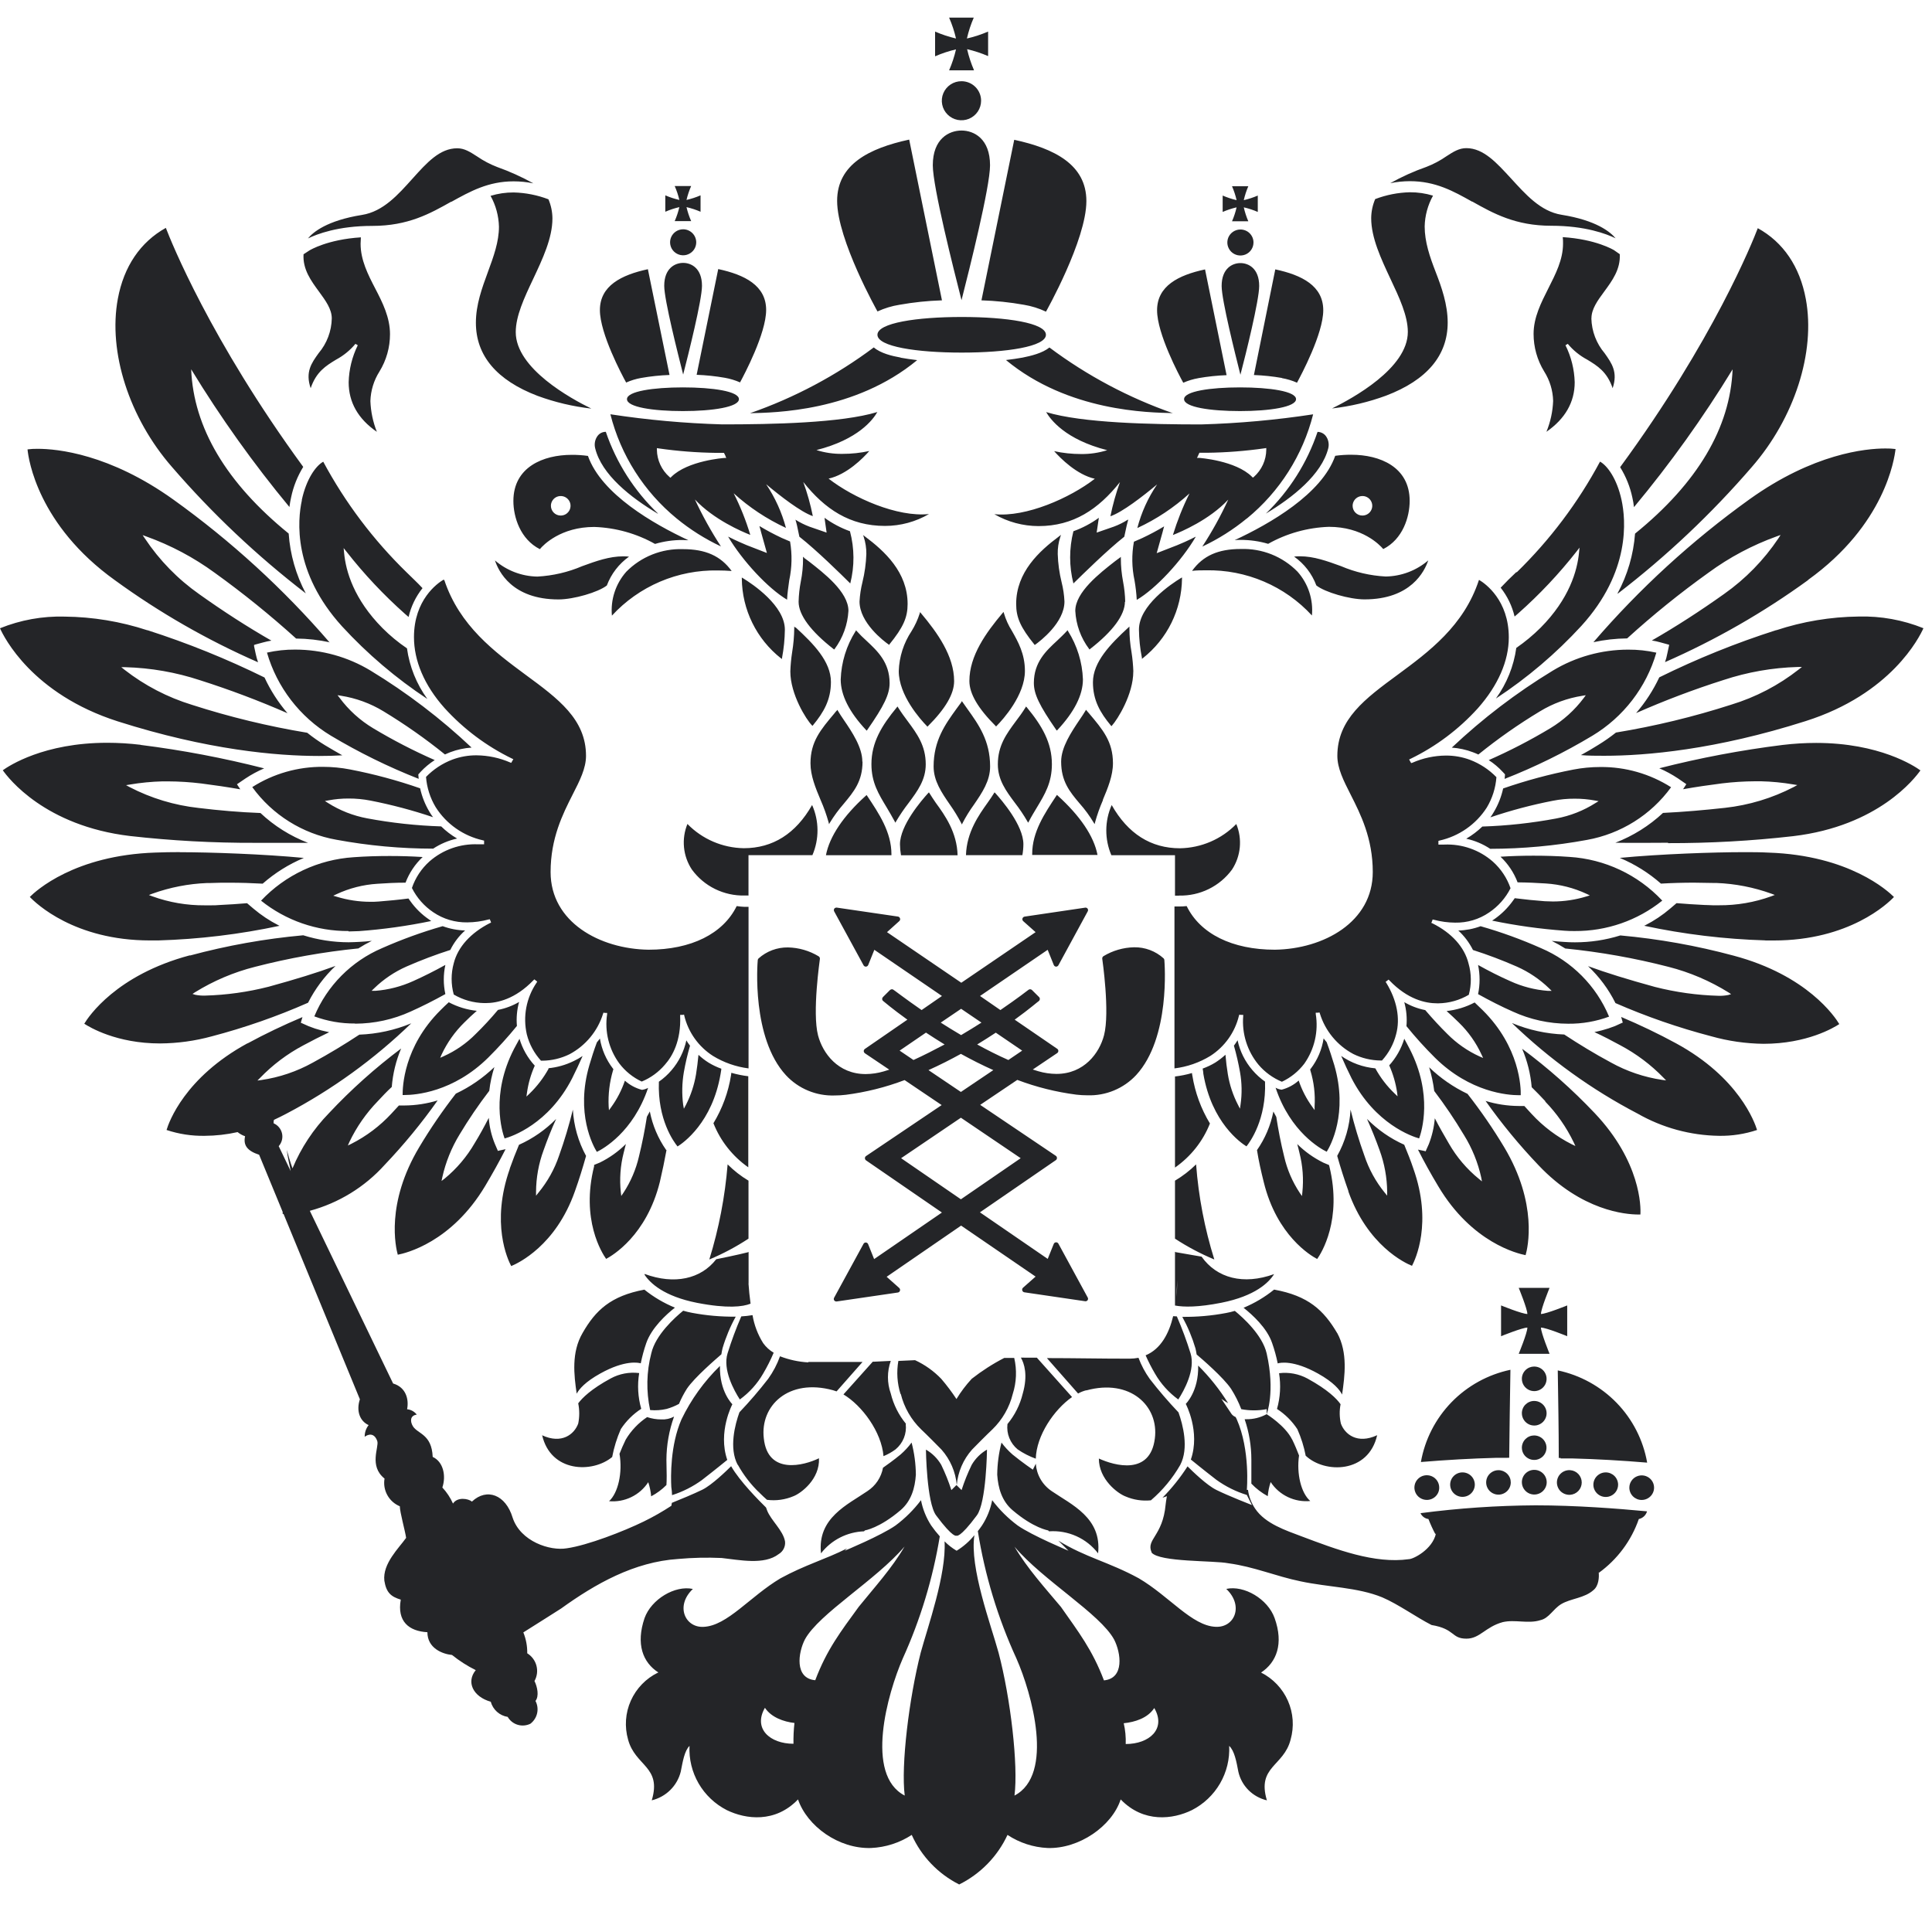 <?xml version="1.0" encoding="UTF-8"?> <svg xmlns="http://www.w3.org/2000/svg" width="81" height="80" viewBox="0 0 81 80" fill="none"><g clip-path="url(#clip0_4697_733)"><path fill-rule="evenodd" clip-rule="evenodd" d="M75.804 24.322C73.935 25.679 71.924 26.832 69.807 27.761C69.849 27.643 69.88 27.523 69.903 27.4C69.925 27.295 69.948 27.191 69.971 27.086C69.974 27.069 69.978 27.052 69.982 27.035C69.964 27.029 69.946 27.024 69.928 27.018C69.822 26.989 69.717 26.96 69.611 26.931C69.493 26.898 69.374 26.871 69.254 26.853C70.261 26.276 71.276 25.62 72.281 24.905C73.178 24.273 73.95 23.482 74.56 22.572C74.591 22.525 74.621 22.477 74.652 22.43C74.599 22.449 74.545 22.468 74.492 22.487C73.47 22.855 72.507 23.367 71.633 24.008C70.442 24.86 69.302 25.781 68.219 26.766C67.744 26.77 67.27 26.823 66.805 26.925C68.739 24.677 70.936 22.666 73.348 20.934C76.032 19.012 78.223 18.803 79.044 18.803C79.187 18.801 79.33 18.808 79.472 18.826C79.424 19.24 79.029 21.997 75.804 24.314C75.804 24.316 75.804 24.319 75.804 24.322ZM67.816 24.88C68.235 24.104 68.484 23.25 68.55 22.373C71.168 20.251 72.541 17.935 72.64 15.485C71.405 17.508 70.023 19.44 68.505 21.263C68.491 21.128 68.468 20.993 68.437 20.86C68.342 20.41 68.169 19.979 67.925 19.587C71.838 14.251 73.485 10.123 73.696 9.567C74.763 10.154 75.458 11.175 75.71 12.537C76.124 14.768 75.232 17.534 73.44 19.587C71.754 21.54 69.873 23.317 67.825 24.89C67.822 24.887 67.819 24.883 67.816 24.88ZM66.719 13.349C66.732 13.884 66.928 14.399 67.274 14.808C67.575 15.233 67.837 15.6 67.611 16.276C67.377 15.585 66.971 15.337 66.544 15.078C66.232 14.912 65.955 14.687 65.73 14.416C65.697 14.436 65.665 14.456 65.633 14.475C65.874 14.958 66.005 15.487 66.02 16.026C66.02 16.862 65.619 17.559 64.835 18.103C65.004 17.691 65.099 17.253 65.116 16.809C65.105 16.369 64.974 15.94 64.737 15.568C64.448 15.095 64.296 14.553 64.296 14C64.296 13.306 64.614 12.689 64.915 12.091C65.216 11.493 65.531 10.893 65.531 10.212C65.531 10.123 65.531 10.031 65.519 9.942C66.913 10.031 67.641 10.473 67.669 10.489C67.749 10.545 67.83 10.601 67.91 10.657C67.944 11.294 67.592 11.769 67.253 12.231C66.978 12.604 66.722 12.957 66.722 13.347C66.721 13.348 66.72 13.348 66.719 13.349ZM61.723 8.457C60.934 8.014 60.185 7.596 59.109 7.596C58.833 7.597 58.557 7.625 58.286 7.681C58.771 7.409 59.28 7.18 59.805 6.996C60.101 6.882 60.381 6.733 60.641 6.552C60.938 6.359 61.174 6.211 61.476 6.211C62.201 6.211 62.755 6.835 63.353 7.484C63.95 8.133 64.579 8.863 65.47 9.005C66.929 9.238 67.515 9.726 67.735 9.991C67.355 9.809 66.47 9.465 65.034 9.465C63.541 9.465 62.612 8.95 61.723 8.449C61.723 8.452 61.723 8.455 61.723 8.457ZM60.08 8.203C59.861 8.598 59.74 9.041 59.73 9.492C59.73 10.142 59.944 10.765 60.191 11.402C60.439 12.038 60.695 12.768 60.695 13.523C60.695 14.904 59.826 15.935 58.111 16.588C57.381 16.857 56.621 17.037 55.847 17.125C56.701 16.701 59.024 15.443 59.024 13.917C59.024 13.243 58.672 12.488 58.297 11.694C57.9 10.846 57.488 9.968 57.488 9.149C57.49 8.873 57.547 8.601 57.655 8.347C58.12 8.17 58.611 8.073 59.109 8.061C59.439 8.059 59.766 8.107 60.08 8.203ZM53.072 21.533C54.059 20.579 54.802 19.404 55.239 18.107C55.306 18.108 55.372 18.124 55.432 18.154C55.492 18.183 55.544 18.226 55.585 18.279C55.639 18.352 55.677 18.437 55.694 18.526C55.712 18.616 55.71 18.708 55.688 18.796C55.408 19.901 54.194 20.86 53.072 21.533ZM53.754 15.848C53.363 15.78 52.968 15.738 52.571 15.723C52.869 14.246 53.168 12.77 53.467 11.294C54.586 11.533 55.478 11.987 55.478 13.007C55.478 13.992 54.55 15.725 54.378 16.045C54.173 15.954 53.958 15.89 53.737 15.852C53.743 15.851 53.749 15.849 53.754 15.848ZM51.218 11.991C51.218 11.253 51.666 11.03 52.005 11.03C52.344 11.03 52.792 11.253 52.792 11.991C52.792 12.588 52.229 14.861 52.005 15.712C51.792 14.864 51.218 12.588 51.218 11.991ZM52.553 10.167C52.553 10.275 52.521 10.38 52.461 10.47C52.401 10.56 52.315 10.63 52.215 10.671C52.115 10.712 52.005 10.723 51.898 10.702C51.792 10.681 51.694 10.629 51.617 10.553C51.541 10.476 51.489 10.379 51.467 10.274C51.446 10.168 51.457 10.058 51.498 9.958C51.54 9.859 51.61 9.774 51.7 9.714C51.791 9.654 51.897 9.622 52.005 9.622C52.077 9.622 52.148 9.636 52.215 9.663C52.282 9.69 52.343 9.73 52.393 9.781C52.444 9.832 52.484 9.892 52.512 9.958C52.539 10.024 52.554 10.095 52.553 10.167ZM52.34 9.278C52.111 9.278 51.882 9.278 51.653 9.278C51.735 9.089 51.799 8.893 51.845 8.693C51.645 8.74 51.449 8.804 51.261 8.886C51.261 8.657 51.261 8.428 51.261 8.199C51.449 8.28 51.645 8.345 51.845 8.392C51.799 8.192 51.735 7.996 51.653 7.808C51.881 7.808 52.108 7.808 52.336 7.808C52.255 7.997 52.191 8.192 52.146 8.392C52.347 8.345 52.544 8.281 52.733 8.199C52.733 8.428 52.733 8.657 52.733 8.886C52.544 8.804 52.347 8.739 52.146 8.693C52.191 8.893 52.255 9.089 52.336 9.278C52.337 9.278 52.339 9.278 52.34 9.278ZM50.249 15.854C50.029 15.892 49.814 15.957 49.609 16.047C49.432 15.727 48.511 13.994 48.511 13.009C48.511 11.989 49.404 11.535 50.522 11.296C50.823 12.773 51.124 14.251 51.425 15.729C51.028 15.744 50.633 15.786 50.243 15.854C50.245 15.854 50.247 15.854 50.249 15.854ZM42.927 12.778C42.34 12.673 41.745 12.611 41.148 12.592C41.606 10.348 42.064 8.105 42.522 5.861C44.199 6.224 45.547 6.898 45.547 8.43C45.547 10.063 43.853 13.067 43.853 13.067C43.559 12.928 43.248 12.831 42.927 12.778ZM39.108 6.93C39.108 5.812 39.793 5.473 40.312 5.473C40.83 5.473 41.508 5.812 41.508 6.93C41.508 7.84 40.642 11.289 40.312 12.585C39.983 11.294 39.108 7.84 39.108 6.93ZM41.133 4.221C41.133 4.384 41.085 4.542 40.995 4.677C40.905 4.812 40.776 4.917 40.626 4.98C40.475 5.042 40.309 5.058 40.149 5.027C39.989 4.995 39.842 4.917 39.727 4.802C39.612 4.688 39.533 4.542 39.502 4.383C39.47 4.224 39.486 4.059 39.549 3.909C39.612 3.759 39.718 3.632 39.853 3.542C39.989 3.452 40.148 3.404 40.312 3.405C40.419 3.405 40.526 3.426 40.626 3.467C40.726 3.508 40.816 3.568 40.892 3.644C40.969 3.72 41.029 3.81 41.07 3.909C41.112 4.008 41.133 4.114 41.133 4.221ZM40.826 2.949C40.481 2.949 40.136 2.949 39.791 2.949C39.915 2.665 40.012 2.371 40.081 2.07C39.781 2.14 39.487 2.237 39.204 2.361C39.204 2.015 39.204 1.67 39.204 1.324C39.487 1.447 39.781 1.545 40.081 1.614C40.012 1.314 39.915 1.021 39.791 0.738C40.136 0.738 40.481 0.738 40.826 0.738C40.703 1.021 40.607 1.314 40.538 1.614C40.843 1.545 41.14 1.447 41.427 1.324C41.427 1.667 41.427 2.01 41.427 2.352C41.143 2.229 40.848 2.132 40.546 2.062C40.615 2.363 40.712 2.657 40.834 2.94C40.831 2.943 40.829 2.946 40.826 2.949ZM37.711 12.778C37.392 12.829 37.082 12.923 36.789 13.058C36.789 13.058 35.097 10.055 35.097 8.421C35.097 6.89 36.444 6.215 38.118 5.853C38.576 8.099 39.035 10.345 39.492 12.592C38.895 12.611 38.301 12.673 37.713 12.778C37.712 12.778 37.712 12.778 37.711 12.778ZM30.389 15.839C29.998 15.771 29.603 15.729 29.207 15.714C29.509 14.236 29.81 12.758 30.112 11.281C31.225 11.52 32.121 11.974 32.121 12.995C32.121 13.979 31.2 15.712 31.027 16.032C30.822 15.943 30.609 15.878 30.389 15.839C30.389 15.839 30.388 15.839 30.389 15.839ZM27.848 11.983C27.848 11.245 28.302 11.022 28.642 11.022C28.981 11.022 29.431 11.245 29.431 11.983C29.431 12.579 28.861 14.853 28.642 15.704C28.428 14.855 27.848 12.579 27.848 11.983ZM29.19 10.159C29.19 10.266 29.158 10.372 29.098 10.462C29.037 10.551 28.952 10.621 28.851 10.662C28.751 10.704 28.641 10.714 28.535 10.693C28.428 10.672 28.331 10.62 28.254 10.544C28.177 10.468 28.125 10.371 28.104 10.265C28.083 10.159 28.093 10.05 28.135 9.95C28.177 9.85 28.247 9.765 28.337 9.705C28.427 9.646 28.533 9.613 28.642 9.613C28.787 9.614 28.926 9.672 29.029 9.774C29.131 9.876 29.189 10.014 29.19 10.159ZM28.977 9.27C28.747 9.27 28.517 9.27 28.287 9.27C28.37 9.081 28.435 8.885 28.482 8.684C28.28 8.731 28.083 8.795 27.893 8.878C27.893 8.648 27.893 8.419 27.893 8.19C28.083 8.272 28.28 8.337 28.482 8.383C28.435 8.183 28.37 7.988 28.287 7.8C28.517 7.8 28.747 7.8 28.977 7.8C28.894 7.988 28.829 8.183 28.782 8.383C28.984 8.337 29.181 8.272 29.371 8.19C29.371 8.419 29.371 8.648 29.371 8.878C29.181 8.795 28.984 8.731 28.782 8.684C28.829 8.885 28.894 9.081 28.977 9.27ZM26.882 15.846C26.665 15.884 26.453 15.949 26.252 16.039C26.075 15.718 25.151 13.985 25.151 13.001C25.151 11.981 26.049 11.527 27.163 11.287C27.465 12.765 27.768 14.243 28.07 15.721C27.671 15.735 27.274 15.777 26.882 15.846ZM27.569 21.531C26.442 20.858 25.222 19.899 24.953 18.794C24.93 18.706 24.928 18.614 24.945 18.524C24.962 18.435 24.999 18.35 25.053 18.277C25.093 18.223 25.145 18.179 25.205 18.149C25.265 18.12 25.332 18.104 25.399 18.105C25.842 19.405 26.593 20.581 27.588 21.533C27.581 21.532 27.575 21.531 27.569 21.531ZM24.795 17.131C24.022 17.044 23.263 16.864 22.534 16.596C20.827 15.943 19.952 14.912 19.952 13.531C19.952 12.774 20.208 12.078 20.453 11.41C20.699 10.742 20.919 10.137 20.919 9.501C20.907 9.049 20.787 8.607 20.567 8.211C20.88 8.115 21.207 8.067 21.535 8.069C22.034 8.081 22.528 8.178 22.994 8.356C23.102 8.609 23.159 8.882 23.161 9.157C23.161 9.985 22.749 10.854 22.35 11.703C21.974 12.496 21.623 13.251 21.623 13.926C21.623 15.451 23.942 16.717 24.797 17.133C24.796 17.133 24.796 17.132 24.795 17.131ZM18.919 8.455C18.03 8.956 17.108 9.471 15.613 9.471C14.17 9.471 13.287 9.815 12.912 9.997C13.125 9.732 13.716 9.244 15.177 9.011C16.067 8.869 16.69 8.162 17.294 7.49C17.898 6.818 18.439 6.217 19.169 6.217C19.472 6.217 19.703 6.366 20.003 6.559C20.265 6.739 20.547 6.888 20.844 7.002C21.368 7.188 21.875 7.418 22.361 7.687C22.088 7.632 21.811 7.603 21.533 7.603C20.466 7.603 19.709 8.027 18.919 8.464C18.919 8.461 18.919 8.458 18.919 8.455ZM12.732 10.657C12.813 10.604 12.895 10.551 12.976 10.498C13.006 10.481 13.731 10.04 15.13 9.951C15.13 10.04 15.118 10.131 15.118 10.22C15.118 10.901 15.427 11.51 15.734 12.1C16.041 12.689 16.351 13.311 16.351 14.009C16.352 14.562 16.199 15.104 15.909 15.576C15.673 15.949 15.542 16.377 15.529 16.817C15.546 17.259 15.637 17.694 15.8 18.105C15.011 17.562 14.618 16.864 14.618 16.028C14.631 15.489 14.762 14.96 15 14.475C14.968 14.456 14.935 14.436 14.902 14.416C14.678 14.687 14.402 14.911 14.091 15.078C13.665 15.337 13.259 15.585 13.025 16.276C12.794 15.6 13.055 15.228 13.358 14.808C13.705 14.399 13.9 13.884 13.91 13.349C13.91 12.959 13.652 12.607 13.379 12.233C13.04 11.771 12.688 11.294 12.726 10.659C12.728 10.659 12.73 10.658 12.732 10.657ZM12.139 21.263C10.626 19.438 9.248 17.506 8.015 15.483C8.114 17.933 9.49 20.247 12.103 22.37C12.163 23.247 12.408 24.101 12.82 24.878C10.773 23.304 8.892 21.527 7.207 19.575C5.415 17.521 4.525 14.755 4.941 12.524C5.193 11.168 5.888 10.148 6.953 9.554C7.166 10.11 8.813 14.238 12.713 19.575C12.472 19.967 12.3 20.398 12.206 20.848C12.178 20.975 12.152 21.111 12.135 21.25C12.136 21.255 12.138 21.259 12.139 21.263ZM13.831 26.931C13.366 26.83 12.891 26.776 12.415 26.772C11.33 25.79 10.19 24.869 9.001 24.014C8.126 23.374 7.162 22.862 6.14 22.494C6.087 22.474 6.033 22.455 5.98 22.436C6.012 22.484 6.044 22.531 6.076 22.578C6.683 23.49 7.455 24.281 8.353 24.912C9.355 25.627 10.371 26.282 11.378 26.859C11.257 26.879 11.137 26.905 11.019 26.938C10.913 26.966 10.807 26.995 10.701 27.024C10.685 27.03 10.669 27.036 10.652 27.041C10.652 27.058 10.652 27.075 10.652 27.092C10.674 27.197 10.696 27.302 10.719 27.406C10.744 27.529 10.778 27.649 10.819 27.767C8.7 26.84 6.688 25.687 4.82 24.328C1.589 22.012 1.193 19.254 1.154 18.841C1.296 18.823 1.438 18.815 1.581 18.817C2.4 18.817 4.593 19.029 7.273 20.949C9.687 22.681 11.886 24.692 13.823 26.94C13.826 26.937 13.828 26.934 13.831 26.931ZM6.183 26.422C7.865 26.962 9.506 27.625 11.09 28.405C11.341 28.946 11.665 29.45 12.054 29.903C10.857 29.378 9.633 28.917 8.387 28.52C7.376 28.186 6.321 28.002 5.257 27.973C5.2 27.973 5.143 27.973 5.086 27.973C5.13 28.008 5.174 28.043 5.218 28.079C6.064 28.739 7.026 29.239 8.054 29.553C9.631 30.061 11.244 30.451 12.88 30.722C13.116 30.911 13.365 31.086 13.624 31.244C13.863 31.386 14.102 31.528 14.352 31.668C14.034 31.687 13.712 31.695 13.373 31.695C11.604 31.695 8.705 31.443 4.937 30.244C1.346 29.095 0.164 26.71 0 26.341C0.86 25.993 1.783 25.826 2.712 25.852C3.889 25.864 5.057 26.057 6.174 26.424C6.177 26.424 6.18 26.423 6.183 26.422ZM5.905 31.233C7.648 31.452 9.374 31.78 11.075 32.215C10.801 32.332 10.538 32.474 10.29 32.639C10.172 32.72 10.054 32.801 9.935 32.881C9.982 32.952 10.028 33.023 10.074 33.093C9.528 32.998 8.984 32.917 8.446 32.849C7.979 32.792 7.509 32.762 7.038 32.76C6.963 32.76 6.887 32.76 6.812 32.76C6.356 32.772 5.901 32.816 5.451 32.892C5.395 32.901 5.34 32.91 5.285 32.919C5.334 32.946 5.384 32.973 5.434 33C6.333 33.467 7.312 33.763 8.321 33.874C9.174 33.978 10.049 34.054 10.904 34.086C10.909 34.086 10.914 34.086 10.919 34.086C11.496 34.628 12.173 35.053 12.914 35.337C12.146 35.337 11.184 35.337 10.699 35.337C8.946 35.343 7.193 35.248 5.451 35.051C1.886 34.627 0.35 32.627 0.117 32.294C0.378 32.107 1.839 31.142 4.493 31.142C4.962 31.142 5.431 31.171 5.897 31.227C5.9 31.229 5.902 31.231 5.905 31.233ZM7.538 35.73C8.818 35.73 11.053 35.809 12.739 35.97C12.108 36.234 11.525 36.599 11.013 37.049C10.549 37.023 10.088 37.009 9.63 37.009C9.357 37.009 9.08 37.009 8.809 37.022C8.764 37.022 8.726 37.022 8.683 37.022C7.899 37.053 7.125 37.204 6.388 37.469C6.339 37.488 6.291 37.506 6.242 37.525C6.291 37.543 6.339 37.561 6.388 37.58C7.092 37.835 7.837 37.963 8.587 37.957C8.67 37.957 8.756 37.957 8.837 37.957C8.96 37.957 9.082 37.957 9.202 37.944C9.59 37.928 9.98 37.898 10.358 37.868C10.447 37.944 10.537 38.021 10.627 38.097C10.95 38.37 11.303 38.605 11.681 38.797C11.694 38.803 11.706 38.81 11.719 38.816C10.047 39.173 8.346 39.378 6.637 39.429C6.52 39.429 6.404 39.429 6.287 39.429C3.123 39.429 1.504 37.874 1.25 37.605C1.504 37.351 3.123 35.859 6.509 35.745C6.848 35.732 7.196 35.726 7.542 35.726C7.54 35.727 7.539 35.729 7.538 35.73ZM7.964 40.062C9.52 39.642 11.108 39.358 12.713 39.213C13.329 39.406 13.971 39.505 14.616 39.506C14.768 39.506 14.923 39.495 15.077 39.489C15.231 39.482 15.416 39.468 15.589 39.446C15.395 39.542 15.206 39.648 15.024 39.764C13.562 39.91 12.114 40.168 10.693 40.535C9.803 40.76 8.953 41.121 8.173 41.604C8.139 41.626 8.105 41.649 8.071 41.672C8.109 41.684 8.148 41.696 8.186 41.708C8.321 41.735 8.458 41.746 8.596 41.742C9.496 41.717 10.39 41.593 11.262 41.37C12.406 41.056 13.283 40.785 14.066 40.498C13.596 40.943 13.207 41.465 12.916 42.041C11.611 42.616 10.262 43.087 8.882 43.449C8.174 43.643 7.444 43.743 6.71 43.748C4.886 43.748 3.759 43.069 3.533 42.921C3.712 42.622 4.875 40.876 7.96 40.053C7.961 40.056 7.963 40.059 7.964 40.062ZM10.375 43.748C11.117 43.345 11.89 42.976 12.681 42.643C12.663 42.705 12.644 42.766 12.626 42.828C12.621 42.846 12.617 42.864 12.613 42.883C12.627 42.888 12.642 42.893 12.656 42.898C12.75 42.94 12.845 42.982 12.939 43.025C13.118 43.097 13.301 43.157 13.488 43.205C13.584 43.23 13.701 43.256 13.801 43.277C13.434 43.451 13.07 43.638 12.711 43.831C12.042 44.186 11.434 44.644 10.908 45.188C10.87 45.227 10.832 45.265 10.793 45.303C10.847 45.296 10.901 45.289 10.955 45.282C11.714 45.171 12.445 44.924 13.114 44.552C13.793 44.183 14.452 43.784 15.066 43.379C15.815 43.351 16.552 43.19 17.242 42.904C15.685 44.41 13.92 45.688 11.999 46.697C11.828 46.787 11.657 46.872 11.486 46.951C11.483 46.972 11.479 46.993 11.472 47.013C11.472 47.04 11.472 47.068 11.472 47.096C11.56 47.134 11.638 47.192 11.699 47.266C11.76 47.34 11.803 47.427 11.824 47.521C11.845 47.614 11.843 47.711 11.819 47.804C11.795 47.897 11.749 47.983 11.685 48.054C11.858 48.413 12.03 48.773 12.203 49.132C12.198 49.121 12.193 49.111 12.188 49.1C12.137 48.816 12.054 48.519 12.026 48.213C12.084 48.438 12.161 48.697 12.263 48.985C12.621 48.126 13.14 47.34 13.791 46.671C14.718 45.682 15.732 44.775 16.818 43.96C16.601 44.473 16.469 45.018 16.425 45.572C16.212 45.767 16.027 45.967 15.845 46.162C15.356 46.665 14.952 47.244 14.65 47.876C14.628 47.926 14.606 47.977 14.584 48.027C14.633 48.003 14.681 47.98 14.729 47.957C15.363 47.636 15.934 47.205 16.415 46.684C16.515 46.576 16.613 46.472 16.724 46.349C16.746 46.349 16.768 46.349 16.79 46.349C16.79 46.349 16.85 46.349 16.959 46.349C17.43 46.346 17.898 46.274 18.348 46.137C17.675 47.09 16.932 47.993 16.127 48.839C15.29 49.769 14.199 50.438 12.989 50.765C14.152 53.178 15.317 55.592 16.481 58.005C17.027 58.166 17.149 58.675 17.068 59.085C17.147 59.092 17.224 59.116 17.294 59.155C17.364 59.194 17.425 59.246 17.473 59.31C17.189 59.348 17.189 59.594 17.311 59.797C17.514 60.124 18.102 60.124 18.141 61.083C18.587 61.285 18.71 61.876 18.546 62.366C18.731 62.564 18.882 62.791 18.992 63.039C19.175 62.752 19.632 62.827 19.786 62.956C20.413 62.366 21.204 62.672 21.492 63.629C21.819 64.627 23.056 65.035 23.765 64.914C24.637 64.79 26.156 64.199 26.988 63.792C27.388 63.597 27.775 63.376 28.147 63.132C28.156 63.091 28.163 63.05 28.168 63.009C28.49 62.88 29.098 62.629 29.448 62.457C29.845 62.26 30.444 61.681 30.653 61.473C31.016 62.109 31.833 62.926 32.117 63.206C32.134 63.249 32.149 63.289 32.16 63.325C32.324 63.749 32.83 64.158 32.913 64.627C32.925 64.732 32.906 64.837 32.858 64.932C32.811 65.026 32.737 65.104 32.646 65.158C32.038 65.626 31.005 65.402 30.255 65.321C29.646 65.294 29.037 65.307 28.43 65.362C26.585 65.483 24.963 66.403 23.524 67.44C23.261 67.603 22.529 68.076 21.941 68.441C22.054 68.719 22.11 69.017 22.105 69.317C22.296 69.435 22.435 69.621 22.491 69.838C22.548 70.055 22.518 70.285 22.408 70.479C22.529 70.721 22.61 71.116 22.45 71.314C22.534 71.472 22.558 71.656 22.519 71.83C22.48 72.005 22.38 72.161 22.237 72.27C22.072 72.351 21.881 72.367 21.704 72.314C21.528 72.261 21.378 72.143 21.285 71.983C21.118 71.957 20.962 71.883 20.836 71.77C20.71 71.657 20.619 71.51 20.575 71.348C19.824 71.135 19.54 70.512 19.946 70.023C19.592 69.848 19.259 69.634 18.951 69.387C18.546 69.347 17.919 69.103 17.919 68.433C17.149 68.391 16.639 67.984 16.803 67.067C16.398 66.944 16.195 66.78 16.114 66.272C16.035 65.556 16.724 64.905 17.027 64.477C16.987 64.19 16.763 63.397 16.763 63.153C16.539 63.06 16.354 62.895 16.238 62.683C16.121 62.472 16.081 62.228 16.122 61.991C15.455 61.461 15.899 60.665 15.818 60.421C15.698 60.075 15.455 60.115 15.29 60.238C15.287 60.061 15.345 59.888 15.455 59.749C15.088 59.585 14.926 59.157 15.088 58.667C14.021 56.077 12.954 53.487 11.888 50.897C11.876 50.897 11.864 50.897 11.851 50.897C11.851 50.868 11.851 50.839 11.851 50.81C11.522 50.011 11.193 49.213 10.864 48.415C10.356 48.249 10.194 48.008 10.275 47.639C10.161 47.599 10.055 47.54 9.961 47.465C9.507 47.567 9.042 47.619 8.577 47.621C8.035 47.63 7.496 47.547 6.983 47.376C7.077 47.055 7.742 45.176 10.375 43.742C10.375 43.744 10.375 43.746 10.375 43.748ZM27.611 70.126C26.941 69.701 26.657 68.922 27.022 67.844C27.306 67.048 28.302 66.456 29.049 66.619C28.3 67.332 28.725 68.25 29.497 68.208C30.491 68.167 31.443 66.935 32.721 66.174C33.762 65.605 34.607 65.379 35.511 64.92C35.479 64.952 35.446 64.985 35.413 65.017C35.413 65.017 36.943 64.381 37.547 63.957C37.951 63.656 38.31 63.299 38.613 62.897C38.686 63.274 38.831 63.634 39.04 63.957C39.151 64.116 39.271 64.268 39.401 64.413C39.111 66.18 38.589 67.902 37.849 69.534C37.209 71.002 36.247 74.412 37.931 75.282C37.769 74.02 38.112 71.205 38.601 69.29C38.897 68.204 39.68 66.009 39.601 64.623C39.752 64.776 39.922 64.908 40.107 65.017C40.391 64.843 40.643 64.622 40.853 64.364C40.64 65.715 41.549 68.133 41.865 69.29C42.37 71.199 42.695 74.02 42.533 75.282C44.214 74.404 43.262 71.002 42.614 69.534C41.834 67.835 41.29 66.039 40.996 64.195C41.054 64.12 41.112 64.044 41.171 63.957C41.381 63.634 41.526 63.274 41.598 62.897C41.901 63.299 42.26 63.656 42.665 63.957C43.269 64.381 44.798 65.017 44.798 65.017C44.656 64.876 44.514 64.735 44.371 64.593C45.511 65.298 46.484 65.485 47.742 66.171C49.023 66.924 49.972 68.166 50.966 68.206C51.755 68.248 52.161 67.33 51.412 66.617C52.161 66.454 53.155 67.041 53.439 67.841C53.825 68.921 53.52 69.695 52.871 70.124C53.373 70.377 53.771 70.796 53.997 71.309C54.223 71.823 54.262 72.397 54.109 72.936C53.825 74.058 52.688 74.058 53.115 75.482C52.822 75.413 52.553 75.264 52.342 75.052C52.13 74.839 51.983 74.571 51.918 74.279C51.838 73.855 51.755 73.403 51.534 73.199C51.561 73.75 51.428 74.296 51.151 74.774C50.874 75.251 50.465 75.639 49.972 75.891C49.181 76.28 47.945 76.441 46.985 75.443C46.62 76.564 45.242 77.522 43.921 77.48C43.321 77.452 42.74 77.262 42.24 76.931C41.822 77.832 41.107 78.565 40.214 79.009C39.331 78.563 38.629 77.83 38.225 76.931C37.717 77.263 37.127 77.453 36.518 77.48C35.159 77.522 33.841 76.564 33.457 75.443C32.503 76.441 31.268 76.28 30.47 75.891C29.977 75.639 29.567 75.251 29.29 74.774C29.013 74.296 28.881 73.75 28.908 73.199C28.695 73.411 28.625 73.853 28.541 74.279C28.468 74.571 28.317 74.837 28.102 75.049C27.888 75.261 27.619 75.41 27.325 75.482C27.752 74.058 26.636 74.058 26.333 72.936C26.178 72.395 26.218 71.817 26.448 71.303C26.678 70.789 27.082 70.371 27.59 70.124C27.597 70.124 27.604 70.125 27.611 70.126ZM47.196 73.121C48.188 73.121 48.903 72.485 48.393 71.612C48.116 72.037 47.58 72.202 47.113 72.249C47.179 72.536 47.207 72.83 47.196 73.125C47.196 73.124 47.196 73.122 47.196 73.121ZM44.48 67.372C45.21 68.414 45.797 69.167 46.283 70.452C47.156 70.369 46.993 69.29 46.71 68.74C46.121 67.659 43.723 66.254 42.533 64.846C43.062 65.749 43.813 66.577 44.48 67.372ZM34.18 70.445C34.666 69.16 35.247 68.407 36.004 67.366C36.659 66.556 37.402 65.743 37.924 64.84C36.727 66.248 34.336 67.653 33.747 68.734C33.463 69.284 33.301 70.363 34.174 70.445C34.176 70.445 34.178 70.445 34.18 70.445ZM33.267 73.114C33.262 72.822 33.275 72.529 33.308 72.238C32.859 72.188 32.335 72.003 32.07 71.602C31.564 72.478 32.283 73.11 33.267 73.11C33.267 73.112 33.267 73.113 33.267 73.114ZM48.282 65.084C48.039 64.534 48.747 64.413 48.869 63.087C48.869 63.043 48.899 62.875 48.922 62.729C48.86 62.755 48.801 62.773 48.739 62.792C49.133 62.392 49.485 61.952 49.788 61.48C50.002 61.692 50.595 62.269 50.994 62.466C51.48 62.708 52.487 63.102 52.487 63.102C52.416 62.961 52.345 62.82 52.274 62.678C51.815 62.537 51.383 62.322 50.994 62.041C50.446 61.618 49.927 61.193 49.927 61.193C50.333 60.024 49.714 58.86 49.714 58.86C49.714 58.86 50.26 58.336 50.234 57.254C50.713 57.73 51.135 58.26 51.491 58.832C51.393 58.776 51.298 58.714 51.207 58.648C51.349 58.86 51.492 59.072 51.634 59.284C51.678 59.341 51.737 59.385 51.804 59.411C51.817 59.441 51.832 59.467 51.847 59.496C52.426 60.798 52.274 62.466 52.274 62.466C52.29 62.466 52.307 62.466 52.323 62.466C52.36 62.747 52.462 63.016 52.622 63.251C53.048 63.887 53.919 64.167 54.567 64.413C56.026 64.963 57.629 65.574 59.069 65.37C59.25 65.37 60.061 64.963 60.204 64.29C60.182 64.311 60.182 64.311 60.182 64.33C60.072 64.122 59.974 63.908 59.888 63.688C59.816 63.678 59.748 63.651 59.69 63.608C59.631 63.565 59.585 63.508 59.556 63.442C61.153 63.232 62.763 63.123 64.375 63.113C66.06 63.113 67.831 63.249 69.053 63.365C69.031 63.445 68.986 63.517 68.926 63.574C68.865 63.631 68.79 63.67 68.708 63.688C68.394 64.596 67.805 65.385 67.024 65.949C67.024 65.931 67.024 65.912 67.024 65.894C67.052 66.136 67.024 66.488 66.811 66.663C66.425 67.012 65.86 67.012 65.452 67.256C65.106 67.468 64.945 67.847 64.58 67.928C64.074 68.091 63.513 67.888 62.999 68.011C62.269 68.213 62.045 68.703 61.48 68.703C60.84 68.703 61.012 68.295 60.018 68.131C59.378 67.805 58.619 67.256 57.951 66.971C56.916 66.547 55.679 66.547 54.525 66.299C53.49 66.087 52.577 65.686 51.504 65.543C50.896 65.421 48.624 65.501 48.28 65.094C48.281 65.091 48.282 65.087 48.282 65.084ZM68.311 62.37C68.311 62.269 68.342 62.169 68.4 62.085C68.457 62 68.538 61.934 68.633 61.896C68.728 61.857 68.832 61.847 68.932 61.867C69.032 61.887 69.124 61.937 69.197 62.009C69.269 62.081 69.319 62.173 69.338 62.272C69.358 62.373 69.348 62.476 69.308 62.57C69.269 62.664 69.202 62.745 69.117 62.801C69.032 62.858 68.932 62.888 68.829 62.888C68.761 62.888 68.694 62.875 68.631 62.849C68.567 62.822 68.51 62.784 68.462 62.736C68.414 62.688 68.376 62.631 68.35 62.569C68.324 62.506 68.311 62.438 68.311 62.37ZM63.404 42.898C64.095 43.184 64.832 43.345 65.581 43.373C66.197 43.778 66.849 44.177 67.537 44.546C68.204 44.917 68.933 45.164 69.689 45.276C69.743 45.283 69.797 45.29 69.852 45.297C69.814 45.258 69.777 45.221 69.74 45.182C69.213 44.639 68.603 44.181 67.933 43.825C67.582 43.632 67.216 43.445 66.846 43.271C66.957 43.25 67.058 43.224 67.159 43.199C67.346 43.15 67.53 43.09 67.71 43.019C67.803 42.976 67.897 42.934 67.991 42.891C68.005 42.886 68.019 42.881 68.034 42.876C68.029 42.858 68.025 42.84 68.021 42.821C68.003 42.76 67.985 42.698 67.968 42.637C68.754 42.97 69.529 43.339 70.268 43.742C72.905 45.176 73.566 47.055 73.666 47.376C73.152 47.547 72.614 47.63 72.072 47.621C70.873 47.604 69.699 47.284 68.659 46.69C66.731 45.684 64.959 44.407 63.396 42.9C63.399 42.899 63.401 42.898 63.404 42.898ZM67.726 42.049C67.438 41.472 67.05 40.95 66.579 40.507C67.362 40.793 68.243 41.065 69.386 41.379C70.258 41.601 71.152 41.726 72.051 41.75C72.189 41.755 72.327 41.743 72.463 41.716C72.501 41.704 72.54 41.692 72.578 41.68C72.543 41.657 72.509 41.635 72.474 41.612C71.695 41.127 70.846 40.764 69.956 40.537C68.534 40.17 67.087 39.913 65.625 39.767C65.442 39.651 65.252 39.544 65.058 39.448C65.232 39.47 65.401 39.478 65.568 39.491C65.734 39.504 65.879 39.508 66.03 39.508C66.676 39.509 67.318 39.412 67.933 39.219C69.54 39.364 71.13 39.648 72.687 40.068C75.772 40.891 76.935 42.637 77.113 42.936C76.89 43.084 75.761 43.763 73.935 43.763C73.196 43.754 72.462 43.649 71.751 43.449C70.371 43.089 69.023 42.621 67.718 42.051C67.721 42.05 67.724 42.05 67.726 42.049ZM74.011 39.427C72.304 39.376 70.603 39.171 68.932 38.814C68.946 38.808 68.96 38.801 68.975 38.795C69.35 38.603 69.702 38.368 70.022 38.095C70.112 38.019 70.201 37.943 70.29 37.866C70.672 37.896 71.063 37.925 71.45 37.942C71.571 37.942 71.691 37.953 71.808 37.955C71.925 37.957 71.983 37.955 72.066 37.955C72.814 37.96 73.558 37.833 74.262 37.578C74.311 37.559 74.36 37.541 74.409 37.522C74.36 37.504 74.311 37.486 74.262 37.467C73.523 37.201 72.748 37.05 71.963 37.02C71.923 37.02 71.885 37.02 71.844 37.02C71.569 37.02 71.291 37.007 71.018 37.007C70.564 37.007 70.099 37.02 69.636 37.047C69.124 36.596 68.54 36.232 67.91 35.968C69.598 35.806 71.844 35.728 73.114 35.728C73.457 35.728 73.807 35.728 74.15 35.747C77.532 35.861 79.149 37.353 79.405 37.607C79.153 37.877 77.532 39.431 74.37 39.431C74.252 39.431 74.134 39.431 74.016 39.431C74.015 39.43 74.013 39.428 74.011 39.427ZM69.937 35.333C69.456 35.333 68.495 35.346 67.726 35.333C68.466 35.046 69.144 34.622 69.723 34.082C69.728 34.082 69.732 34.082 69.736 34.082C70.589 34.041 71.454 33.965 72.318 33.87C73.326 33.759 74.305 33.463 75.205 32.996C75.254 32.969 75.304 32.942 75.353 32.915C75.298 32.906 75.243 32.897 75.187 32.888C74.737 32.811 74.283 32.767 73.826 32.756C73.751 32.756 73.677 32.756 73.602 32.756C73.13 32.758 72.658 32.788 72.19 32.845C71.654 32.913 71.106 32.993 70.564 33.089C70.61 33.018 70.655 32.948 70.7 32.877C70.583 32.796 70.466 32.716 70.349 32.635C70.101 32.471 69.839 32.328 69.566 32.211C71.267 31.776 72.994 31.45 74.737 31.233C75.204 31.177 75.673 31.148 76.143 31.148C78.793 31.148 80.256 32.113 80.515 32.3C80.286 32.624 78.755 34.633 75.18 35.057C73.438 35.256 71.684 35.354 69.931 35.35C69.933 35.345 69.935 35.339 69.937 35.333ZM74.469 26.424C75.583 26.056 76.749 25.862 77.924 25.849C78.854 25.824 79.779 25.991 80.641 26.339C80.476 26.708 79.294 29.097 75.693 30.236C71.927 31.434 69.021 31.687 67.253 31.687C66.92 31.687 66.594 31.687 66.28 31.659C66.528 31.524 66.771 31.381 67.003 31.235C67.263 31.077 67.512 30.902 67.75 30.713C69.387 30.444 71.002 30.053 72.58 29.545C73.608 29.232 74.568 28.732 75.411 28.07C75.456 28.035 75.501 28 75.546 27.964C75.489 27.964 75.433 27.964 75.376 27.964C74.315 27.993 73.262 28.178 72.254 28.512C71.01 28.907 69.789 29.37 68.594 29.897C68.985 29.444 69.312 28.94 69.566 28.399C71.149 27.617 72.789 26.955 74.472 26.418C74.471 26.42 74.47 26.422 74.469 26.424ZM69.444 27.36C69.023 28.817 68.064 30.062 66.76 30.847C65.587 31.551 64.357 32.156 63.082 32.656C63.09 32.601 63.095 32.546 63.097 32.491C63.097 32.482 63.097 32.474 63.097 32.465C63.092 32.46 63.087 32.454 63.082 32.448C63.056 32.421 63.031 32.393 63.005 32.366C62.831 32.176 62.633 32.009 62.416 31.869C63.303 31.478 64.163 31.033 64.993 30.535C65.541 30.205 66.019 29.773 66.402 29.262C66.43 29.224 66.457 29.186 66.485 29.148C66.439 29.156 66.392 29.163 66.346 29.171C65.712 29.27 65.105 29.493 64.558 29.827C63.658 30.369 62.797 30.973 61.981 31.634C61.906 31.602 61.83 31.564 61.751 31.538C61.468 31.431 61.17 31.366 60.867 31.345C62.16 30.125 63.577 29.043 65.098 28.119C66.051 27.543 67.144 27.238 68.26 27.237C68.659 27.234 69.055 27.277 69.444 27.364C69.444 27.363 69.444 27.361 69.444 27.36ZM63.585 24C64.983 22.637 66.162 21.071 67.082 19.354C67.391 19.524 67.791 20.075 67.983 20.958C68.164 21.789 68.367 23.968 66.301 26.24C65.237 27.398 64.034 28.421 62.717 29.286C63.172 28.659 63.465 27.93 63.571 27.165C63.936 26.913 64.278 26.629 64.592 26.316C65.792 25.107 66.128 23.934 66.203 23.155C66.21 23.09 66.216 23.025 66.222 22.96C66.183 23.012 66.143 23.063 66.103 23.115C65.367 24.054 64.547 24.924 63.654 25.716C63.602 25.76 63.551 25.805 63.5 25.849C63.396 25.409 63.197 24.996 62.916 24.64C63.129 24.413 63.353 24.19 63.579 23.98C63.581 23.987 63.583 23.993 63.585 24ZM62.019 24.318C62.273 24.468 63.257 25.166 63.257 26.725C63.257 27.71 62.807 28.738 61.96 29.695C61.163 30.576 60.204 31.297 59.133 31.816C59.115 31.824 59.097 31.832 59.079 31.84C59.089 31.858 59.098 31.876 59.107 31.895C59.117 31.913 59.127 31.93 59.137 31.948C59.146 31.963 59.154 31.979 59.163 31.994C59.181 31.989 59.198 31.983 59.216 31.978C59.658 31.784 60.135 31.682 60.618 31.678C60.964 31.676 61.307 31.736 61.631 31.857C62.049 32.016 62.427 32.264 62.738 32.584C62.705 33.034 62.567 33.469 62.335 33.857C61.884 34.561 61.171 35.059 60.351 35.242C60.336 35.246 60.321 35.25 60.306 35.255C60.306 35.271 60.306 35.287 60.306 35.304C60.306 35.311 60.306 35.318 60.306 35.325C60.306 35.336 60.306 35.347 60.306 35.359C60.306 35.376 60.306 35.393 60.306 35.41C60.324 35.41 60.342 35.41 60.36 35.41C60.42 35.41 60.485 35.41 60.554 35.41C61.301 35.378 62.031 35.635 62.591 36.127C62.928 36.429 63.183 36.813 63.33 37.24C63.123 37.651 62.813 38.001 62.431 38.258C62.013 38.545 61.514 38.693 61.006 38.683C60.705 38.681 60.407 38.64 60.116 38.562C60.099 38.558 60.081 38.555 60.063 38.551C60.058 38.568 60.053 38.584 60.048 38.6C60.04 38.613 60.033 38.627 60.031 38.642C60.023 38.659 60.015 38.676 60.008 38.693C60.023 38.7 60.039 38.706 60.055 38.712C60.861 39.113 61.399 39.707 61.569 40.395C61.693 40.823 61.697 41.277 61.58 41.708C61.196 41.934 60.759 42.058 60.313 42.066C60.294 42.066 60.274 42.066 60.255 42.066C59.762 42.066 59.018 41.901 58.256 41.109C58.243 41.097 58.231 41.084 58.218 41.071C58.204 41.082 58.189 41.092 58.175 41.103C58.162 41.113 58.149 41.123 58.137 41.133C58.122 41.144 58.107 41.155 58.092 41.167C58.102 41.182 58.113 41.198 58.124 41.213C58.565 41.935 58.713 42.698 58.533 43.362C58.429 43.772 58.225 44.15 57.94 44.463C57.921 44.463 57.902 44.463 57.883 44.463C57.484 44.459 57.092 44.366 56.735 44.189C56.062 43.829 55.559 43.219 55.336 42.492C55.33 42.477 55.324 42.461 55.318 42.446C55.301 42.45 55.284 42.454 55.267 42.459C55.259 42.459 55.252 42.459 55.244 42.459C55.233 42.459 55.222 42.459 55.212 42.459C55.195 42.459 55.179 42.459 55.163 42.459C55.163 42.475 55.163 42.492 55.163 42.509C55.283 43.241 55.111 43.99 54.683 44.597C54.436 44.921 54.114 45.181 53.744 45.354C53.365 45.196 53.028 44.951 52.763 44.639C52.291 44.068 52.062 43.337 52.122 42.601C52.122 42.584 52.122 42.566 52.122 42.55C52.105 42.55 52.088 42.55 52.072 42.55C52.05 42.55 52.029 42.55 52.007 42.55C51.992 42.545 51.977 42.541 51.962 42.537C51.956 42.553 51.949 42.569 51.943 42.586C51.776 43.279 51.348 43.882 50.746 44.27C50.288 44.55 49.774 44.729 49.24 44.794C49.24 42.531 49.24 40.269 49.24 38.006C49.298 38.006 49.355 38.006 49.413 38.006C49.526 38.007 49.639 38.001 49.752 37.989C50.318 39.151 51.661 39.818 53.452 39.818C55.493 39.788 57.554 38.661 57.554 36.562C57.554 35.145 57.04 34.13 56.628 33.318C56.327 32.726 56.069 32.213 56.069 31.689C56.069 30.151 57.238 29.29 58.591 28.295C59.899 27.33 61.375 26.242 62.005 24.318C62.01 24.318 62.014 24.318 62.019 24.318ZM57.208 25.13C56.579 25.13 55.549 24.831 55.188 24.545C55.007 24.058 54.682 23.637 54.256 23.336C54.336 23.327 54.416 23.323 54.497 23.323C55.088 23.323 55.636 23.524 56.217 23.734C56.813 23.989 57.45 24.137 58.098 24.171C58.753 24.16 59.384 23.921 59.88 23.495C59.728 23.947 59.158 25.13 57.208 25.13ZM55.98 19.11C56.205 19.079 56.432 19.064 56.66 19.066C57.842 19.066 59.101 19.57 59.101 21C59.101 21.675 58.813 22.608 57.994 23.02C57.842 22.839 57.115 22.088 55.715 22.088C54.821 22.119 53.947 22.363 53.168 22.801C52.793 22.69 52.403 22.635 52.011 22.636C51.926 22.636 51.845 22.636 51.764 22.646C53.23 21.965 55.419 20.714 55.98 19.11ZM57.121 21.615C57.203 21.615 57.282 21.591 57.35 21.546C57.417 21.502 57.47 21.438 57.501 21.363C57.533 21.288 57.541 21.206 57.525 21.126C57.509 21.047 57.47 20.974 57.412 20.916C57.355 20.859 57.281 20.82 57.202 20.804C57.121 20.789 57.039 20.797 56.964 20.828C56.889 20.859 56.824 20.911 56.779 20.978C56.734 21.046 56.709 21.125 56.709 21.206C56.709 21.26 56.72 21.313 56.74 21.363C56.761 21.413 56.791 21.458 56.829 21.496C56.868 21.534 56.913 21.564 56.963 21.585C57.013 21.605 57.067 21.616 57.121 21.615ZM49.181 17.32C48.173 17.297 44.79 17.261 42.176 15.095C42.43 15.063 42.663 15.033 42.87 14.993C43.218 14.923 43.704 14.808 43.998 14.569C45.573 15.747 47.321 16.677 49.181 17.326C49.181 17.324 49.181 17.322 49.181 17.32ZM40.32 13.29C42.206 13.29 43.851 13.54 43.851 14.036C43.851 14.533 42.206 14.783 40.32 14.783C38.434 14.783 36.787 14.533 36.787 14.036C36.787 13.54 38.434 13.29 40.32 13.29ZM37.76 14.997C37.973 15.037 38.197 15.067 38.453 15.099C35.836 17.265 32.452 17.301 31.445 17.324C33.307 16.676 35.057 15.745 36.634 14.566C36.922 14.815 37.41 14.929 37.76 14.991C37.76 14.993 37.76 14.995 37.76 14.997ZM23.963 19.07C24.193 19.068 24.422 19.083 24.65 19.115C25.215 20.718 27.402 21.97 28.863 22.651C28.78 22.651 28.699 22.64 28.616 22.64C28.225 22.639 27.836 22.695 27.462 22.805C26.683 22.367 25.809 22.123 24.914 22.093C23.515 22.093 22.781 22.843 22.634 23.024C21.815 22.612 21.524 21.679 21.524 21.004C21.524 19.575 22.785 19.07 23.963 19.07ZM23.504 21.615C23.586 21.616 23.666 21.593 23.734 21.549C23.802 21.504 23.856 21.44 23.888 21.366C23.919 21.291 23.928 21.208 23.913 21.129C23.898 21.049 23.859 20.976 23.801 20.918C23.744 20.86 23.671 20.821 23.59 20.805C23.51 20.789 23.427 20.797 23.352 20.827C23.276 20.858 23.212 20.911 23.167 20.978C23.121 21.046 23.097 21.125 23.097 21.206C23.097 21.314 23.14 21.417 23.216 21.494C23.292 21.571 23.396 21.614 23.504 21.615ZM24.411 23.736C24.991 23.524 25.546 23.325 26.133 23.325C26.213 23.325 26.292 23.329 26.372 23.338C25.948 23.64 25.624 24.061 25.442 24.547C25.079 24.833 24.048 25.132 23.415 25.132C21.465 25.132 20.899 23.949 20.752 23.497C21.246 23.923 21.875 24.163 22.529 24.174C23.178 24.139 23.815 23.991 24.411 23.736ZM18.627 24.318C19.267 26.242 20.737 27.33 22.041 28.295C23.4 29.294 24.569 30.155 24.569 31.689C24.569 32.213 24.309 32.726 24.006 33.318C23.594 34.13 23.084 35.145 23.084 36.562C23.084 38.661 25.145 39.788 27.189 39.818C28.974 39.818 30.316 39.151 30.886 37.989C30.995 38.006 31.105 38.016 31.215 38.021C31.271 38.021 31.327 38.021 31.383 38.021C31.383 40.279 31.383 42.536 31.383 44.794C30.853 44.727 30.344 44.548 29.89 44.27C29.287 43.883 28.857 43.28 28.689 42.586C28.685 42.569 28.681 42.553 28.678 42.537C28.661 42.541 28.644 42.545 28.627 42.55C28.605 42.55 28.584 42.55 28.563 42.55C28.547 42.55 28.531 42.55 28.516 42.55C28.516 42.566 28.516 42.584 28.516 42.601C28.556 43.636 28.196 44.279 27.876 44.639C27.613 44.948 27.281 45.191 26.905 45.346C26.535 45.173 26.213 44.913 25.966 44.588C25.528 43.992 25.344 43.248 25.454 42.518C25.454 42.501 25.454 42.484 25.454 42.467C25.439 42.467 25.423 42.467 25.407 42.467C25.398 42.467 25.389 42.467 25.38 42.467C25.37 42.467 25.36 42.467 25.35 42.467C25.334 42.463 25.318 42.459 25.303 42.454C25.296 42.47 25.29 42.485 25.284 42.501C25.059 43.228 24.555 43.837 23.882 44.198C23.526 44.374 23.134 44.468 22.736 44.471C22.718 44.471 22.699 44.471 22.681 44.471C22.396 44.158 22.192 43.78 22.088 43.371C22.003 43.001 21.995 42.617 22.065 42.245C22.135 41.872 22.282 41.517 22.495 41.203C22.505 41.187 22.514 41.172 22.523 41.156C22.509 41.145 22.494 41.133 22.48 41.122C22.468 41.112 22.455 41.102 22.442 41.092C22.429 41.082 22.416 41.071 22.404 41.061C22.39 41.073 22.376 41.086 22.363 41.099C21.601 41.89 20.852 42.056 20.362 42.056C20.343 42.056 20.323 42.056 20.304 42.056C19.853 42.049 19.412 41.925 19.024 41.697C18.905 41.267 18.905 40.813 19.024 40.384C19.199 39.697 19.739 39.111 20.539 38.702C20.555 38.696 20.572 38.689 20.588 38.683C20.583 38.666 20.578 38.649 20.573 38.632C20.573 38.619 20.56 38.6 20.554 38.59C20.547 38.573 20.541 38.557 20.535 38.541C20.517 38.544 20.5 38.548 20.483 38.551C20.192 38.629 19.893 38.67 19.592 38.672C19.084 38.681 18.586 38.533 18.166 38.248C17.784 37.991 17.475 37.641 17.27 37.23C17.415 36.802 17.669 36.418 18.006 36.116C18.567 35.624 19.298 35.367 20.046 35.399C20.112 35.399 20.176 35.399 20.242 35.399C20.26 35.399 20.278 35.399 20.296 35.399C20.296 35.382 20.296 35.365 20.296 35.348C20.296 35.337 20.296 35.325 20.296 35.314C20.296 35.307 20.296 35.3 20.296 35.293C20.296 35.277 20.296 35.261 20.296 35.244C20.279 35.24 20.261 35.236 20.244 35.231C19.427 35.048 18.717 34.55 18.269 33.846C18.035 33.459 17.896 33.024 17.861 32.574C18.172 32.253 18.55 32.005 18.968 31.846C19.293 31.726 19.636 31.665 19.982 31.668C20.466 31.673 20.944 31.774 21.388 31.967C21.403 31.973 21.418 31.978 21.433 31.984C21.442 31.968 21.451 31.953 21.46 31.937C21.473 31.92 21.48 31.901 21.49 31.884C21.501 31.866 21.512 31.847 21.522 31.829C21.505 31.821 21.487 31.814 21.469 31.806C20.397 31.285 19.436 30.564 18.636 29.684C17.782 28.726 17.356 27.697 17.356 26.715C17.356 25.149 18.335 24.458 18.589 24.307C18.602 24.311 18.614 24.314 18.627 24.318ZM12.653 20.962C12.845 20.08 13.242 19.528 13.552 19.358C14.473 21.074 15.653 22.639 17.051 24C17.264 24.212 17.496 24.424 17.714 24.659C17.431 25.014 17.232 25.427 17.13 25.868C17.083 25.826 17.027 25.781 16.976 25.735C16.084 24.942 15.266 24.072 14.531 23.134C14.49 23.083 14.448 23.031 14.407 22.979C14.414 23.044 14.42 23.11 14.426 23.174C14.497 23.953 14.838 25.126 16.037 26.335C16.351 26.65 16.695 26.934 17.063 27.183C17.169 27.949 17.462 28.678 17.917 29.305C16.604 28.438 15.402 27.416 14.339 26.259C12.274 23.987 12.474 21.804 12.656 20.977C12.655 20.972 12.654 20.967 12.653 20.962ZM11.192 27.362C11.581 27.275 11.978 27.232 12.376 27.235C13.491 27.236 14.585 27.541 15.538 28.117C17.059 29.041 18.478 30.123 19.771 31.343C19.466 31.364 19.166 31.429 18.881 31.536C18.808 31.562 18.736 31.6 18.655 31.632C17.839 30.972 16.978 30.368 16.08 29.824C15.533 29.49 14.924 29.268 14.29 29.169C14.244 29.161 14.197 29.154 14.151 29.146C14.18 29.184 14.21 29.222 14.239 29.26C14.619 29.772 15.097 30.204 15.645 30.533C16.476 31.031 17.338 31.477 18.226 31.867C18.008 32.008 17.808 32.174 17.631 32.364C17.607 32.391 17.584 32.419 17.56 32.446C17.553 32.452 17.546 32.458 17.539 32.463C17.539 32.472 17.539 32.48 17.539 32.489C17.541 32.544 17.546 32.599 17.554 32.654C16.279 32.153 15.049 31.547 13.874 30.845C12.57 30.06 11.612 28.814 11.192 27.358C11.192 27.359 11.192 27.36 11.192 27.362ZM10.576 33C11.462 32.436 12.495 32.141 13.547 32.151C13.925 32.152 14.303 32.188 14.674 32.26C15.672 32.452 16.654 32.717 17.614 33.051C17.69 33.398 17.822 33.73 18.004 34.035C18.05 34.114 18.1 34.19 18.156 34.262C17.297 33.972 16.421 33.74 15.532 33.566C15.23 33.507 14.923 33.478 14.616 33.479C14.33 33.478 14.044 33.504 13.763 33.558C13.716 33.566 13.669 33.575 13.622 33.583C13.662 33.609 13.702 33.634 13.742 33.66C14.246 33.981 14.808 34.202 15.397 34.311C16.42 34.502 17.456 34.615 18.497 34.648C18.698 34.845 18.922 35.016 19.165 35.157C18.806 35.236 18.466 35.38 18.16 35.581C16.8 35.58 15.443 35.455 14.106 35.208C12.685 34.957 11.419 34.165 10.576 33ZM14.614 39.035C13.28 39.044 11.984 38.594 10.945 37.762C11.959 36.686 13.347 36.035 14.828 35.94C15.318 35.904 15.826 35.889 16.336 35.889C16.788 35.889 17.251 35.902 17.72 35.932C17.402 36.231 17.157 36.599 17.002 37.007C16.575 37.007 16.193 37.028 15.818 37.054C15.226 37.091 14.647 37.239 14.111 37.489C14.064 37.51 14.018 37.532 13.972 37.554C14.021 37.568 14.07 37.583 14.119 37.597C14.572 37.736 15.044 37.808 15.519 37.809C15.636 37.809 15.754 37.809 15.871 37.798C16.278 37.766 16.701 37.726 17.125 37.671C17.151 37.705 17.174 37.739 17.202 37.779C17.415 38.079 17.679 38.339 17.983 38.547C18.011 38.57 18.043 38.59 18.079 38.615C17.078 38.823 16.063 38.965 15.043 39.039C14.902 39.039 14.755 39.052 14.616 39.052C14.616 39.046 14.615 39.041 14.614 39.035ZM14.885 42.912C14.303 42.917 13.724 42.816 13.178 42.613C13.713 41.328 14.732 40.301 16.018 39.752C16.843 39.387 17.691 39.079 18.559 38.831C18.86 38.942 19.178 39.003 19.5 39.011C19.242 39.241 19.031 39.519 18.879 39.828C18.254 40.028 17.64 40.261 17.04 40.524C16.539 40.746 16.082 41.054 15.69 41.434C15.652 41.47 15.615 41.506 15.579 41.542C15.631 41.542 15.684 41.542 15.736 41.542C16.284 41.5 16.82 41.361 17.32 41.135C17.759 40.938 18.213 40.711 18.672 40.456C18.584 40.859 18.584 41.275 18.672 41.678C18.188 41.947 17.695 42.196 17.217 42.41C16.487 42.744 15.693 42.917 14.889 42.919C14.888 42.917 14.886 42.914 14.885 42.912ZM16.88 45.91C16.88 45.596 16.91 43.895 18.478 42.344C18.582 42.24 18.691 42.132 18.815 42.021C19.18 42.215 19.579 42.337 19.99 42.38C19.8 42.545 19.632 42.705 19.468 42.868C19.073 43.255 18.751 43.709 18.516 44.209C18.496 44.255 18.476 44.302 18.456 44.349C18.503 44.328 18.549 44.307 18.595 44.287C19.101 44.061 19.56 43.742 19.948 43.347C20.259 43.044 20.569 42.711 20.878 42.342C21.19 42.281 21.489 42.168 21.763 42.009C21.673 42.336 21.642 42.676 21.672 43.014C21.295 43.477 20.894 43.92 20.471 44.34C18.996 45.797 17.411 45.91 16.957 45.91C16.931 45.91 16.905 45.91 16.88 45.91ZM16.679 52.615C16.592 52.303 16.161 50.462 17.578 48.094C18.042 47.316 18.554 46.568 19.111 45.852C19.707 45.571 20.252 45.194 20.727 44.739C20.623 45.063 20.551 45.396 20.513 45.734C20.063 46.321 19.647 46.932 19.267 47.566C18.929 48.12 18.685 48.726 18.544 49.359C18.533 49.41 18.523 49.462 18.512 49.514C18.555 49.48 18.599 49.447 18.642 49.414C19.148 48.998 19.574 48.495 19.901 47.929C20.114 47.583 20.304 47.233 20.492 46.868C20.518 47.24 20.603 47.605 20.744 47.95C20.781 48.036 20.818 48.121 20.855 48.207C20.861 48.222 20.867 48.238 20.874 48.254C20.889 48.249 20.905 48.245 20.921 48.241C21.012 48.221 21.104 48.202 21.196 48.182C20.936 48.693 20.648 49.208 20.343 49.721C18.926 52.093 17.006 52.543 16.677 52.606C16.678 52.609 16.678 52.612 16.679 52.615ZM22.986 44.788C23.357 44.752 23.718 44.65 24.053 44.486C24.182 44.425 24.307 44.355 24.426 44.274C24.279 44.605 24.138 44.911 23.986 45.212C23.003 47.132 21.452 47.653 21.155 47.732C21.053 47.45 20.562 45.897 21.55 43.977C21.62 43.842 21.699 43.697 21.78 43.553C21.905 43.972 22.124 44.357 22.42 44.679C22.259 45.04 22.149 45.421 22.094 45.812C22.086 45.867 22.078 45.921 22.071 45.975C22.11 45.938 22.15 45.9 22.19 45.863C22.513 45.552 22.787 45.195 23.003 44.802C22.997 44.797 22.991 44.792 22.986 44.788ZM21.373 48.992C21.49 48.659 21.62 48.33 21.759 47.997C22.342 47.736 22.87 47.368 23.317 46.913C23.122 47.337 22.945 47.787 22.79 48.226C22.583 48.785 22.477 49.376 22.474 49.972C22.474 50.025 22.474 50.078 22.474 50.131C22.507 50.089 22.541 50.047 22.574 50.006C22.955 49.544 23.249 49.017 23.44 48.451C23.666 47.819 23.859 47.175 24.018 46.523C24.056 47.202 24.245 47.865 24.571 48.464C24.434 48.952 24.281 49.45 24.102 49.949C23.297 52.233 21.721 52.961 21.433 53.082C21.29 52.817 20.567 51.285 21.375 49C21.374 48.998 21.374 48.995 21.373 48.992ZM22.721 60.173C23.553 60.561 24.08 60.132 24.242 59.685C24.299 59.405 24.299 59.117 24.242 58.837C24.409 58.612 24.782 58.238 25.604 57.793C25.968 57.595 26.386 57.517 26.798 57.568C26.716 58.067 26.745 58.578 26.884 59.066C26.544 59.287 26.253 59.576 26.03 59.914C25.864 60.29 25.742 60.684 25.666 61.087C24.842 61.774 23.084 61.738 22.728 60.166C22.726 60.169 22.723 60.171 22.721 60.173ZM30.504 56.739C30.668 56.214 30.859 55.697 31.078 55.192C31.236 55.183 31.393 55.165 31.55 55.139C31.62 55.556 31.772 55.956 31.997 56.314C32.115 56.477 32.264 56.613 32.437 56.715C32.31 57.015 32.163 57.306 31.997 57.587C31.752 58.014 31.418 58.385 31.018 58.675C30.777 58.302 30.291 57.426 30.504 56.739ZM37.758 63.315C36.868 64.074 36.264 64.163 36.264 64.163C36.251 64.176 36.237 64.19 36.224 64.203C35.873 64.216 35.53 64.305 35.219 64.464C34.907 64.623 34.635 64.849 34.421 65.126C34.259 63.641 35.537 63.087 36.367 62.517C36.537 62.406 36.683 62.262 36.795 62.094C36.907 61.925 36.984 61.736 37.02 61.537C37.178 61.427 37.474 61.215 37.758 60.981C37.929 60.831 38.084 60.665 38.219 60.482C38.334 60.923 38.394 61.375 38.398 61.83C38.362 62.377 38.21 62.928 37.758 63.315ZM43.981 64.203C43.968 64.19 43.956 64.176 43.943 64.163C43.943 64.163 43.339 64.074 42.449 63.315C41.997 62.928 41.846 62.377 41.809 61.83C41.814 61.375 41.874 60.923 41.988 60.482C42.124 60.665 42.278 60.831 42.449 60.981C42.859 61.316 43.303 61.618 43.303 61.618C43.344 61.535 43.385 61.452 43.426 61.369C43.443 61.598 43.511 61.821 43.626 62.019C43.741 62.218 43.901 62.388 44.092 62.517C44.924 63.087 46.2 63.637 46.038 65.126C45.799 64.815 45.486 64.567 45.127 64.406C44.768 64.245 44.374 64.175 43.981 64.203ZM48.421 57.587C48.276 57.34 48.146 57.085 48.031 56.824C48.67 56.558 49.014 55.903 49.185 55.182C49.236 55.185 49.288 55.189 49.34 55.192C49.559 55.697 49.75 56.214 49.914 56.739C50.128 57.426 49.641 58.302 49.4 58.675C49 58.385 48.667 58.014 48.421 57.587ZM54.744 61.041C54.67 60.655 54.552 60.279 54.392 59.92C54.17 59.582 53.879 59.293 53.539 59.072C53.677 58.585 53.706 58.074 53.625 57.574C54.036 57.523 54.454 57.601 54.819 57.799C55.672 58.266 56.048 58.648 56.204 58.875C56.152 59.143 56.156 59.419 56.217 59.685C56.379 60.132 56.906 60.561 57.738 60.173C57.373 61.783 55.542 61.781 54.751 61.041C54.749 61.041 54.746 61.041 54.744 61.041ZM53.509 46.828C53.592 47.365 53.699 47.925 53.838 48.485C53.962 49.032 54.186 49.551 54.497 50.019C54.527 50.061 54.556 50.103 54.586 50.146C54.591 50.094 54.596 50.042 54.602 49.991C54.66 49.436 54.619 48.875 54.48 48.334C54.45 48.211 54.424 48.09 54.388 47.967C54.708 48.284 55.078 48.547 55.483 48.746C55.561 48.779 55.639 48.812 55.718 48.845C55.723 48.864 55.729 48.884 55.735 48.903C56.281 51.145 55.395 52.545 55.223 52.785C54.96 52.649 53.53 51.807 52.982 49.556C52.871 49.111 52.769 48.663 52.7 48.22C53.039 47.734 53.273 47.183 53.387 46.603C53.426 46.678 53.467 46.754 53.509 46.828ZM49.989 45.091C50.103 45.803 50.353 46.486 50.727 47.104C50.432 47.85 49.922 48.492 49.262 48.952C49.262 47.679 49.262 46.406 49.262 45.133C49.503 45.105 49.741 45.057 49.974 44.989C49.974 45.023 49.985 45.059 49.989 45.095C49.989 45.094 49.989 45.092 49.989 45.091ZM49.262 49.501C49.584 49.31 49.881 49.081 50.147 48.818C50.249 50.172 50.505 51.509 50.911 52.806C50.335 52.565 49.783 52.273 49.262 51.932C49.262 51.121 49.262 50.311 49.262 49.501ZM56.065 55.892C56.511 56.715 56.381 57.68 56.268 58.469C56.176 58.283 55.929 57.962 55.256 57.587C54.232 57.015 53.669 57.129 53.569 57.163C53.511 56.875 53.433 56.591 53.336 56.314C53.123 55.678 52.504 55.12 52.137 54.83C52.598 54.638 53.03 54.382 53.417 54.068C54.853 54.329 55.495 54.931 56.061 55.89C56.062 55.891 56.064 55.892 56.065 55.892ZM49.262 54.734C49.262 53.983 49.262 53.232 49.262 52.481C49.271 52.487 49.28 52.493 49.289 52.498C49.652 52.561 50.015 52.624 50.377 52.687C51.017 53.593 52.133 53.883 53.417 53.419C53.204 53.764 52.632 54.337 51.205 54.62C50.239 54.811 49.637 54.806 49.262 54.736C49.262 54.735 49.262 54.735 49.262 54.734ZM49.294 52.532C49.294 52.579 49.31 52.67 49.321 52.797L49.294 52.532ZM49.323 54.371C49.347 54.131 49.355 53.896 49.355 53.677L49.323 54.371ZM49.434 37.552C49.377 37.552 49.319 37.552 49.262 37.552C49.262 36.986 49.262 36.421 49.262 35.855C48.373 35.855 47.483 35.855 46.594 35.855C46.452 35.522 46.38 35.164 46.382 34.803C46.384 34.441 46.461 34.084 46.608 33.753C47.29 34.956 48.252 35.565 49.471 35.565C50.362 35.55 51.212 35.185 51.832 34.548C51.96 34.857 52.01 35.192 51.979 35.525C51.948 35.858 51.836 36.178 51.653 36.458C51.399 36.804 51.065 37.084 50.678 37.274C50.292 37.464 49.865 37.558 49.434 37.548C49.434 37.549 49.434 37.551 49.434 37.552ZM52.02 23.017C52.461 23.003 52.9 23.079 53.309 23.242C53.718 23.406 54.089 23.652 54.397 23.966C54.619 24.215 54.788 24.506 54.892 24.823C54.996 25.139 55.034 25.473 55.003 25.805C54.441 25.193 53.754 24.708 52.989 24.382C52.224 24.055 51.398 23.895 50.565 23.911C50.371 23.911 50.172 23.911 49.978 23.934C50.437 23.297 51.075 23.017 52.02 23.017ZM49.556 24.208C49.556 24.224 49.556 24.241 49.556 24.258C49.549 24.9 49.398 25.533 49.115 26.11C48.832 26.686 48.422 27.193 47.917 27.593C47.903 27.604 47.889 27.614 47.875 27.625C47.875 27.609 47.875 27.594 47.875 27.578C47.797 27.188 47.756 26.792 47.751 26.395C47.751 25.387 49.099 24.485 49.511 24.235C49.527 24.226 49.544 24.217 49.56 24.208C49.559 24.208 49.557 24.208 49.556 24.208ZM44.756 26.42C44.762 26.432 44.768 26.444 44.775 26.456C45.16 27.065 45.377 27.765 45.402 28.484C45.402 29.139 45.039 29.85 44.335 30.605C44.326 30.613 44.317 30.622 44.308 30.631C44.3 30.621 44.292 30.612 44.284 30.603C43.576 29.578 43.345 29.103 43.345 28.634C43.345 27.761 43.864 27.283 44.318 26.863C44.465 26.723 44.606 26.592 44.73 26.454C44.739 26.443 44.747 26.433 44.756 26.422C44.756 26.421 44.756 26.421 44.756 26.42ZM42.074 25.656C42.08 25.675 42.085 25.693 42.091 25.712C42.168 25.974 42.281 26.224 42.428 26.456C42.68 26.901 42.97 27.41 42.97 28.13C42.97 29.144 42.061 30.155 41.779 30.44C41.773 30.447 41.767 30.454 41.76 30.461C41.755 30.454 41.75 30.447 41.745 30.44C41.003 29.699 40.642 29.084 40.642 28.552C40.642 27.491 41.344 26.52 42.036 25.699C42.048 25.684 42.061 25.671 42.074 25.656ZM40.303 29.43C40.312 29.419 40.32 29.409 40.329 29.398C40.336 29.409 40.344 29.419 40.352 29.43C40.418 29.527 40.486 29.623 40.555 29.718C41.024 30.372 41.511 31.049 41.511 32.135C41.511 32.739 41.182 33.227 40.83 33.74C40.652 33.985 40.493 34.243 40.354 34.512C40.346 34.531 40.337 34.549 40.329 34.568C40.319 34.549 40.31 34.531 40.301 34.512C40.161 34.245 40.003 33.987 39.829 33.74C39.475 33.227 39.142 32.739 39.142 32.135C39.142 31.049 39.627 30.372 40.098 29.721C40.167 29.623 40.239 29.527 40.312 29.43C40.309 29.43 40.306 29.43 40.303 29.43ZM38.56 25.718C38.564 25.7 38.569 25.681 38.573 25.663C38.585 25.677 38.597 25.691 38.609 25.705C39.3 26.526 40.002 27.504 40.002 28.558C40.002 29.09 39.644 29.706 38.904 30.446C38.897 30.453 38.891 30.46 38.884 30.467C38.878 30.46 38.872 30.453 38.865 30.446C38.586 30.162 37.681 29.15 37.681 28.136C37.7 27.54 37.886 26.96 38.217 26.462C38.362 26.229 38.477 25.979 38.56 25.718ZM35.895 26.426C35.903 26.437 35.911 26.448 35.919 26.458C36.049 26.602 36.186 26.739 36.331 26.868C36.783 27.292 37.297 27.765 37.297 28.639C37.297 29.108 37.071 29.583 36.358 30.607C36.35 30.616 36.343 30.625 36.335 30.635C36.328 30.626 36.321 30.618 36.313 30.609C35.605 29.856 35.247 29.146 35.247 28.488C35.271 27.769 35.487 27.07 35.872 26.46C35.88 26.448 35.888 26.436 35.895 26.424C35.895 26.425 35.895 26.425 35.895 26.426ZM25.655 25.811C25.624 25.48 25.661 25.146 25.765 24.83C25.868 24.514 26.035 24.222 26.256 23.972C26.565 23.658 26.936 23.412 27.345 23.249C27.755 23.085 28.194 23.009 28.635 23.024C29.58 23.024 30.216 23.308 30.675 23.94C30.485 23.925 30.287 23.917 30.095 23.917C29.262 23.901 28.435 24.061 27.669 24.388C26.904 24.715 26.217 25.2 25.655 25.811ZM32.74 27.599C32.235 27.2 31.825 26.693 31.542 26.116C31.258 25.539 31.108 24.907 31.101 24.265C31.101 24.248 31.101 24.231 31.101 24.214C31.117 24.223 31.133 24.232 31.148 24.241C31.558 24.492 32.906 25.393 32.906 26.401C32.901 26.798 32.861 27.194 32.787 27.584C32.787 27.6 32.787 27.616 32.787 27.631C32.773 27.621 32.76 27.61 32.746 27.599C32.744 27.599 32.742 27.599 32.74 27.599ZM38.95 33.227C38.958 33.238 38.965 33.249 38.972 33.261C39.04 33.373 39.134 33.513 39.234 33.66C39.614 34.179 40.124 34.898 40.147 35.859C39.357 35.859 38.566 35.859 37.775 35.859C37.748 35.707 37.734 35.553 37.732 35.399C37.732 34.606 38.637 33.556 38.914 33.252C38.923 33.243 38.933 33.234 38.942 33.225C38.945 33.225 38.947 33.226 38.95 33.227ZM37.628 29.621C37.635 29.632 37.642 29.643 37.649 29.655C37.781 29.867 37.924 30.062 38.061 30.244C38.449 30.768 38.812 31.261 38.812 32.045C38.812 32.701 38.466 33.165 38.097 33.662C37.903 33.912 37.725 34.174 37.564 34.447C37.555 34.462 37.547 34.478 37.538 34.493C37.53 34.478 37.523 34.462 37.515 34.447C37.399 34.234 37.284 34.035 37.175 33.853C36.838 33.293 36.535 32.811 36.535 32.039C36.535 31.129 36.962 30.427 37.602 29.653C37.61 29.642 37.618 29.631 37.626 29.621C37.626 29.621 37.627 29.621 37.628 29.621ZM36.335 33.333C36.34 33.342 36.346 33.351 36.352 33.361C36.853 34.111 37.374 34.888 37.374 35.817C37.374 35.83 37.374 35.842 37.374 35.855C36.459 35.855 35.543 35.855 34.628 35.855C34.779 35.066 35.364 34.205 36.299 33.363C36.309 33.355 36.318 33.347 36.328 33.339C36.331 33.337 36.333 33.335 36.335 33.333ZM36.162 31.933C36.162 32.754 35.797 33.191 35.379 33.694C35.161 33.943 34.965 34.211 34.792 34.493C34.781 34.514 34.77 34.534 34.758 34.555C34.752 34.531 34.747 34.507 34.741 34.483C34.652 34.163 34.54 33.849 34.406 33.545C34.193 33.04 33.98 32.52 33.98 32.003C33.98 31.093 34.406 30.595 34.986 29.905C35.001 29.887 35.015 29.868 35.029 29.85C35.047 29.831 35.065 29.812 35.083 29.793C35.092 29.782 35.101 29.771 35.11 29.761C35.116 29.773 35.122 29.785 35.127 29.797C35.194 29.914 35.287 30.049 35.375 30.181C35.725 30.694 36.154 31.333 36.154 31.933C36.156 31.933 36.159 31.933 36.162 31.933ZM33.704 23.384C33.775 23.437 33.847 23.489 33.918 23.541C34.53 24.021 35.571 24.814 35.571 25.61C35.539 26.187 35.338 26.743 34.993 27.209C34.985 27.217 34.977 27.225 34.969 27.232C34.962 27.226 34.955 27.22 34.948 27.213C33.99 26.467 33.482 25.781 33.482 25.23C33.489 24.945 33.52 24.661 33.574 24.381C33.639 24.06 33.67 23.733 33.668 23.406C33.668 23.385 33.668 23.365 33.668 23.344C33.685 23.357 33.702 23.37 33.719 23.382C33.714 23.383 33.709 23.384 33.704 23.384ZM44.318 33.331C44.326 33.339 44.334 33.346 44.342 33.354C45.278 34.203 45.861 35.051 46.014 35.846C45.101 35.846 44.188 35.846 43.275 35.846C43.275 35.834 43.275 35.821 43.275 35.809C43.275 34.879 43.793 34.111 44.295 33.352C44.303 33.343 44.31 33.334 44.318 33.325C44.318 33.327 44.318 33.329 44.318 33.331ZM42.863 35.853C42.075 35.853 41.287 35.853 40.499 35.853C40.527 34.892 41.037 34.173 41.408 33.653C41.513 33.507 41.606 33.367 41.675 33.254C41.682 33.243 41.689 33.232 41.696 33.221C41.706 33.23 41.716 33.239 41.726 33.248C41.999 33.552 42.906 34.601 42.906 35.395C42.905 35.549 42.891 35.703 42.863 35.855C42.863 35.854 42.863 35.854 42.863 35.853ZM42.998 29.655C43.003 29.643 43.009 29.632 43.015 29.621C43.025 29.631 43.036 29.642 43.047 29.653C43.687 30.427 44.101 31.137 44.101 32.039C44.101 32.811 43.81 33.293 43.473 33.853C43.365 34.035 43.245 34.226 43.132 34.447C43.123 34.462 43.114 34.478 43.104 34.493C43.096 34.478 43.087 34.462 43.079 34.447C42.921 34.173 42.745 33.911 42.552 33.662C42.181 33.165 41.835 32.701 41.835 32.045C41.835 31.261 42.195 30.773 42.586 30.244C42.725 30.062 42.868 29.867 42.998 29.655ZM46.243 33.543C46.11 33.847 45.998 34.161 45.91 34.481C45.904 34.505 45.898 34.529 45.893 34.553C45.88 34.532 45.867 34.512 45.854 34.491C45.684 34.207 45.488 33.939 45.268 33.691C44.841 33.189 44.489 32.752 44.489 31.931C44.489 31.331 44.916 30.692 45.261 30.179C45.351 30.047 45.443 29.912 45.511 29.795C45.517 29.783 45.524 29.771 45.53 29.759C45.539 29.769 45.548 29.78 45.558 29.791C45.573 29.81 45.589 29.829 45.605 29.848C45.621 29.866 45.638 29.885 45.654 29.903C46.236 30.592 46.661 31.091 46.661 32.001C46.661 32.519 46.447 33.038 46.234 33.543C46.237 33.543 46.24 33.543 46.243 33.543ZM47.162 25.23C47.162 25.781 46.661 26.467 45.699 27.213C45.691 27.22 45.684 27.226 45.677 27.232C45.672 27.225 45.667 27.217 45.662 27.209C45.314 26.746 45.112 26.19 45.082 25.612C45.082 24.825 46.119 24.023 46.731 23.544C46.81 23.486 46.876 23.433 46.944 23.387C46.96 23.374 46.976 23.361 46.992 23.348C46.992 23.369 46.992 23.389 46.992 23.41C46.992 23.737 47.024 24.064 47.085 24.386C47.139 24.666 47.169 24.949 47.175 25.234C47.171 25.233 47.166 25.231 47.162 25.23ZM43.471 56.923C43.963 57.473 44.454 58.023 44.946 58.573C44.188 59.104 43.452 60.187 43.426 61.157C43.157 61.061 42.9 60.929 42.665 60.767C42.51 60.639 42.391 60.476 42.316 60.29C42.241 60.105 42.215 59.904 42.238 59.706C42.545 59.335 42.764 58.9 42.878 58.433C43.104 57.649 42.94 57.161 42.801 56.921C43.025 56.921 43.248 56.922 43.471 56.923ZM37.973 59.706C37.997 59.904 37.97 60.105 37.896 60.29C37.821 60.476 37.701 60.639 37.547 60.767C37.391 60.882 37.221 60.978 37.041 61.051C36.96 60.037 36.143 58.93 35.362 58.463C35.772 58.006 36.181 57.548 36.591 57.091C36.611 57.091 36.631 57.091 36.651 57.091C36.883 57.079 37.114 57.068 37.346 57.057C37.188 57.5 37.188 57.982 37.346 58.425C37.461 58.892 37.679 59.327 37.986 59.698C37.982 59.701 37.978 59.703 37.973 59.706ZM35.456 45.901C35.302 45.92 35.148 45.929 34.993 45.929C34.611 45.942 34.231 45.873 33.879 45.726C33.526 45.58 33.21 45.359 32.951 45.08C31.505 43.513 31.756 40.388 31.769 40.255C31.772 40.229 31.782 40.205 31.799 40.187C32.138 39.881 32.581 39.715 33.039 39.722C33.491 39.732 33.932 39.86 34.319 40.093C34.339 40.105 34.354 40.121 34.364 40.142C34.374 40.163 34.378 40.185 34.374 40.208C34.374 40.229 34.046 42.448 34.297 43.411C34.494 44.158 35.132 45.032 36.294 45.032C36.552 45.03 36.807 44.992 37.054 44.919C37.131 44.898 37.207 44.873 37.284 44.847C36.944 44.618 36.603 44.389 36.262 44.16C36.248 44.149 36.235 44.136 36.227 44.12C36.218 44.104 36.214 44.087 36.213 44.068C36.213 44.05 36.218 44.033 36.226 44.017C36.235 44.001 36.247 43.987 36.262 43.977C36.855 43.569 37.449 43.16 38.042 42.751C37.412 42.297 37.037 41.977 37.024 41.966C37.012 41.956 37.003 41.944 36.996 41.93C36.99 41.916 36.986 41.901 36.986 41.886C36.985 41.871 36.988 41.855 36.993 41.841C36.999 41.827 37.007 41.814 37.018 41.803C37.117 41.705 37.215 41.606 37.314 41.508C37.336 41.488 37.364 41.477 37.393 41.476C37.418 41.475 37.442 41.484 37.461 41.5C37.474 41.5 37.935 41.862 38.639 42.348C38.924 42.152 39.208 41.955 39.492 41.758C38.547 41.113 37.602 40.467 36.657 39.822C36.572 40.034 36.486 40.246 36.401 40.458C36.393 40.478 36.379 40.495 36.362 40.507C36.345 40.519 36.324 40.527 36.303 40.528C36.283 40.528 36.263 40.523 36.246 40.513C36.229 40.503 36.215 40.488 36.205 40.471C35.795 39.719 35.386 38.968 34.976 38.216C34.965 38.198 34.96 38.178 34.96 38.158C34.96 38.137 34.965 38.117 34.976 38.099C34.986 38.085 35 38.073 35.016 38.065C35.032 38.057 35.05 38.053 35.068 38.053C35.073 38.053 35.079 38.053 35.085 38.053C35.938 38.178 36.791 38.303 37.645 38.428C37.666 38.431 37.685 38.44 37.701 38.453C37.717 38.467 37.728 38.485 37.734 38.505C37.741 38.525 37.741 38.546 37.736 38.567C37.73 38.587 37.718 38.605 37.702 38.619C37.531 38.773 37.36 38.927 37.188 39.082C38.227 39.788 39.265 40.496 40.303 41.203C41.341 40.496 42.38 39.788 43.418 39.082C43.245 38.928 43.072 38.775 42.9 38.621C42.884 38.607 42.873 38.589 42.867 38.569C42.861 38.548 42.862 38.527 42.868 38.507C42.874 38.487 42.886 38.469 42.903 38.455C42.919 38.442 42.938 38.433 42.959 38.43C43.809 38.304 44.659 38.178 45.509 38.053C45.526 38.053 45.544 38.057 45.56 38.065C45.576 38.073 45.59 38.085 45.6 38.099C45.611 38.117 45.617 38.137 45.617 38.158C45.617 38.178 45.611 38.199 45.6 38.216C45.191 38.968 44.783 39.719 44.374 40.471C44.364 40.488 44.349 40.502 44.332 40.512C44.315 40.523 44.295 40.528 44.276 40.528C44.255 40.527 44.234 40.519 44.218 40.507C44.201 40.494 44.188 40.478 44.18 40.458C44.094 40.246 44.009 40.034 43.924 39.822C42.978 40.467 42.033 41.113 41.088 41.758C41.373 41.955 41.657 42.152 41.942 42.348C42.646 41.867 43.106 41.512 43.119 41.5C43.139 41.484 43.163 41.476 43.188 41.476C43.202 41.476 43.217 41.479 43.23 41.484C43.244 41.49 43.256 41.498 43.266 41.508C43.365 41.606 43.464 41.705 43.563 41.803C43.574 41.814 43.583 41.827 43.588 41.841C43.594 41.855 43.597 41.87 43.597 41.886C43.595 41.916 43.581 41.945 43.559 41.966C43.546 41.966 43.17 42.297 42.541 42.751C43.135 43.158 43.729 43.564 44.322 43.971C44.338 43.981 44.35 43.994 44.359 44.01C44.368 44.026 44.372 44.044 44.371 44.062C44.371 44.08 44.367 44.098 44.358 44.114C44.349 44.13 44.337 44.143 44.322 44.153C43.982 44.382 43.641 44.612 43.3 44.841C43.377 44.866 43.456 44.892 43.531 44.913C43.778 44.986 44.033 45.023 44.291 45.025C45.453 45.025 46.093 44.151 46.287 43.405C46.539 42.441 46.215 40.223 46.213 40.202C46.209 40.179 46.212 40.157 46.222 40.136C46.231 40.116 46.247 40.099 46.266 40.087C46.653 39.854 47.094 39.726 47.546 39.716C48.003 39.708 48.446 39.874 48.784 40.18C48.802 40.198 48.814 40.222 48.816 40.248C48.826 40.382 49.078 43.508 47.634 45.074C47.374 45.353 47.057 45.573 46.705 45.719C46.352 45.866 45.972 45.935 45.59 45.922C45.435 45.922 45.281 45.913 45.127 45.895C44.28 45.786 43.448 45.578 42.65 45.276C42.131 45.625 41.613 45.974 41.095 46.323C42.151 47.035 43.208 47.747 44.265 48.459C44.28 48.469 44.292 48.483 44.301 48.499C44.309 48.515 44.313 48.533 44.313 48.551C44.313 48.569 44.309 48.587 44.301 48.602C44.292 48.618 44.28 48.632 44.265 48.642C43.205 49.371 42.144 50.1 41.084 50.829C42.031 51.48 42.978 52.13 43.926 52.781C44.01 52.572 44.094 52.363 44.178 52.155C44.186 52.135 44.199 52.118 44.216 52.105C44.234 52.093 44.254 52.086 44.276 52.085C44.295 52.084 44.315 52.09 44.333 52.1C44.35 52.11 44.364 52.124 44.374 52.142C44.783 52.893 45.191 53.644 45.6 54.395C45.611 54.412 45.617 54.432 45.617 54.453C45.617 54.473 45.611 54.494 45.6 54.511C45.59 54.526 45.576 54.538 45.56 54.545C45.544 54.554 45.526 54.558 45.509 54.558C44.655 54.433 43.802 54.307 42.949 54.182C42.928 54.179 42.908 54.17 42.892 54.156C42.877 54.142 42.865 54.124 42.859 54.104C42.853 54.084 42.852 54.062 42.858 54.042C42.864 54.022 42.875 54.003 42.891 53.989C43.067 53.834 43.242 53.678 43.418 53.523C42.377 52.81 41.336 52.097 40.295 51.385C39.254 52.1 38.214 52.816 37.173 53.531C37.348 53.687 37.523 53.843 37.698 53.998C37.714 54.012 37.726 54.03 37.732 54.051C37.738 54.071 37.738 54.093 37.732 54.113C37.726 54.134 37.714 54.151 37.698 54.166C37.682 54.179 37.662 54.188 37.641 54.191C36.787 54.316 35.934 54.441 35.08 54.566C35.075 54.566 35.069 54.566 35.063 54.566C35.046 54.566 35.028 54.562 35.013 54.554C34.997 54.546 34.984 54.534 34.974 54.52C34.963 54.502 34.957 54.482 34.957 54.462C34.957 54.441 34.963 54.421 34.974 54.403C35.383 53.652 35.793 52.901 36.203 52.15C36.212 52.133 36.226 52.118 36.243 52.108C36.261 52.098 36.281 52.093 36.301 52.093C36.322 52.094 36.342 52.102 36.359 52.114C36.376 52.126 36.389 52.144 36.397 52.163C36.481 52.372 36.565 52.58 36.648 52.789C37.596 52.138 38.543 51.488 39.49 50.837C38.43 50.108 37.37 49.379 36.309 48.65C36.295 48.64 36.283 48.626 36.275 48.61C36.267 48.594 36.262 48.577 36.262 48.559C36.262 48.541 36.267 48.523 36.275 48.507C36.284 48.491 36.296 48.478 36.311 48.468C37.367 47.756 38.423 47.044 39.48 46.332C38.962 45.983 38.444 45.633 37.926 45.284C37.128 45.587 36.295 45.795 35.447 45.903C35.45 45.903 35.453 45.902 35.456 45.901ZM40.295 42.295C40.01 42.488 39.726 42.681 39.441 42.874C39.71 43.046 39.996 43.222 40.295 43.398C40.591 43.224 40.877 43.046 41.148 42.874C40.864 42.681 40.579 42.488 40.295 42.295ZM42.855 44.049C42.486 43.798 42.118 43.547 41.749 43.296C41.508 43.455 41.248 43.621 40.969 43.791C41.395 44.026 41.839 44.249 42.276 44.442C42.469 44.311 42.662 44.18 42.855 44.049ZM37.779 48.559C38.615 49.133 39.45 49.707 40.286 50.282C41.122 49.707 41.957 49.133 42.793 48.559C41.957 47.993 41.122 47.428 40.286 46.862C39.45 47.428 38.615 47.993 37.779 48.559ZM40.286 45.782C40.739 45.477 41.192 45.171 41.645 44.866C41.171 44.654 40.713 44.421 40.286 44.185C39.859 44.421 39.403 44.652 38.927 44.866C39.38 45.171 39.833 45.477 40.286 45.782ZM39.603 43.791C39.326 43.621 39.064 43.455 38.822 43.294C38.454 43.546 38.086 43.798 37.717 44.049C37.911 44.18 38.104 44.311 38.298 44.442C38.724 44.249 39.175 44.018 39.603 43.791ZM30.662 44.979C30.895 45.046 31.132 45.094 31.372 45.123C31.372 46.395 31.372 47.668 31.372 48.941C30.714 48.48 30.206 47.838 29.911 47.093C30.285 46.476 30.536 45.792 30.649 45.08C30.654 45.045 30.658 45.01 30.662 44.974C30.662 44.976 30.662 44.977 30.662 44.979ZM26.862 57.159C26.762 57.129 26.199 57.012 25.173 57.583C24.532 57.937 24.283 58.24 24.178 58.431C24.063 57.646 23.95 56.699 24.426 55.886C24.97 54.934 25.606 54.335 27.016 54.07C27.404 54.382 27.835 54.636 28.296 54.825C27.927 55.114 27.317 55.674 27.095 56.31C26.999 56.587 26.922 56.871 26.864 57.159C26.864 57.159 26.863 57.159 26.862 57.159ZM30.244 56.781C30.03 56.968 29.12 57.746 28.799 58.223C28.671 58.426 28.559 58.638 28.467 58.86C28.302 58.95 28.127 59.021 27.946 59.072C27.721 59.124 27.488 59.14 27.257 59.119C27.087 58.333 27.103 57.517 27.306 56.739C27.481 55.968 28.298 55.235 28.644 54.953C28.765 54.989 28.888 55.019 29.013 55.042C29.617 55.156 30.231 55.21 30.846 55.203C30.614 55.623 30.429 56.067 30.293 56.526C30.272 56.613 30.257 56.699 30.244 56.781ZM30.506 48.818C30.768 49.081 31.062 49.31 31.381 49.501C31.381 50.311 31.381 51.121 31.381 51.932C30.862 52.273 30.312 52.566 29.738 52.806C30.14 51.508 30.397 50.171 30.506 48.818ZM31.381 53.809C31.398 54.078 31.428 54.365 31.468 54.658C31.144 54.789 30.5 54.87 29.226 54.624C27.831 54.348 27.257 53.796 27.026 53.448C27.028 53.437 27.028 53.425 27.026 53.412C28.275 53.873 29.386 53.624 30.028 52.795C30.848 52.63 31.343 52.509 31.36 52.502C31.368 52.498 31.377 52.493 31.385 52.488C31.385 52.93 31.385 53.373 31.385 53.815C31.384 53.813 31.382 53.811 31.381 53.809ZM31.358 52.581C31.358 52.53 31.358 52.496 31.358 52.496V52.581ZM27.944 48.215C27.863 48.659 27.769 49.106 27.665 49.552C27.105 51.809 25.668 52.645 25.412 52.781C25.243 52.541 24.345 51.141 24.908 48.899C24.908 48.88 24.908 48.86 24.908 48.841C24.988 48.808 25.069 48.775 25.149 48.742C25.554 48.543 25.923 48.28 26.241 47.963C26.207 48.086 26.177 48.207 26.148 48.33C26.009 48.871 25.969 49.432 26.028 49.987C26.035 50.038 26.041 50.09 26.047 50.142C26.076 50.099 26.106 50.057 26.135 50.014C26.443 49.546 26.665 49.026 26.79 48.481C26.928 47.921 27.037 47.361 27.121 46.824C27.161 46.75 27.201 46.673 27.244 46.599C27.357 47.179 27.591 47.73 27.929 48.215C27.934 48.215 27.939 48.215 27.944 48.215ZM25.531 46.548C25.562 46.505 25.594 46.462 25.625 46.419C25.871 46.08 26.064 45.706 26.199 45.309C26.403 45.492 26.648 45.623 26.914 45.694C27.004 45.682 27.091 45.654 27.172 45.611C26.544 47.475 25.275 48.173 25.023 48.294C24.87 48.046 24.117 46.686 24.71 44.656C24.801 44.349 24.904 44.02 25.025 43.702C25.07 43.653 25.109 43.595 25.151 43.542C25.226 43.999 25.413 44.43 25.695 44.798C25.702 44.807 25.71 44.817 25.717 44.826C25.709 44.846 25.702 44.866 25.698 44.887C25.555 45.374 25.494 45.881 25.518 46.387C25.523 46.439 25.527 46.492 25.531 46.544C25.531 46.545 25.531 46.547 25.531 46.548ZM28.671 46.487C28.699 46.434 28.727 46.382 28.755 46.33C28.962 45.925 29.106 45.492 29.181 45.044C29.222 44.783 29.258 44.51 29.284 44.225C29.415 44.349 29.558 44.459 29.71 44.554C29.878 44.656 30.056 44.741 30.242 44.807C30.242 44.879 30.218 44.942 30.212 45.019C29.866 47.07 28.642 47.921 28.407 48.067C28.251 47.878 27.564 46.943 27.624 45.352C27.821 45.215 28 45.053 28.155 44.87C28.463 44.511 28.676 44.081 28.776 43.619C28.822 43.697 28.873 43.771 28.93 43.842C28.822 44.21 28.735 44.584 28.669 44.962C28.593 45.41 28.584 45.868 28.642 46.319C28.652 46.377 28.663 46.435 28.674 46.493C28.673 46.491 28.672 46.489 28.671 46.487ZM31.39 37.546C31.333 37.546 31.277 37.546 31.221 37.546C30.791 37.556 30.364 37.462 29.978 37.272C29.592 37.083 29.259 36.802 29.006 36.455C28.822 36.176 28.709 35.856 28.677 35.524C28.645 35.191 28.694 34.856 28.821 34.546C29.442 35.182 30.291 35.548 31.183 35.562C32.401 35.562 33.363 34.954 34.048 33.751C34.195 34.082 34.272 34.439 34.274 34.801C34.276 35.162 34.204 35.521 34.061 35.853C33.167 35.853 32.274 35.853 31.381 35.853C31.381 36.419 31.381 36.984 31.381 37.55C31.384 37.548 31.387 37.547 31.39 37.546ZM31.85 22.061C32.149 22.241 32.458 22.405 32.774 22.553C32.891 22.603 33.007 22.653 33.124 22.703C33.215 23.241 33.204 23.791 33.09 24.324C33.054 24.589 33.011 24.867 32.998 25.143C32.203 24.672 31.123 23.51 30.526 22.498C30.873 22.676 31.166 22.795 31.3 22.854C31.584 22.964 31.869 23.075 32.153 23.185C32.073 22.898 31.992 22.611 31.912 22.324C31.895 22.239 31.867 22.158 31.842 22.073C31.845 22.069 31.847 22.065 31.85 22.061ZM33.356 26.303C34.108 26.993 34.837 27.735 34.837 28.592C34.837 29.345 34.532 29.865 34.086 30.406C34.078 30.415 34.071 30.424 34.063 30.433C34.055 30.425 34.047 30.416 34.039 30.408C33.805 30.172 33.135 29.112 33.135 28.151C33.144 27.881 33.17 27.612 33.211 27.345C33.266 27.012 33.296 26.675 33.299 26.337C33.299 26.314 33.299 26.291 33.299 26.267C33.315 26.283 33.33 26.298 33.346 26.314C33.349 26.31 33.353 26.307 33.356 26.303ZM35.635 22.273C35.826 22.99 35.83 23.743 35.648 24.462C35.255 24.072 34.238 23.07 33.514 22.502C33.482 22.346 33.449 22.191 33.416 22.035C33.395 21.955 33.376 21.87 33.35 21.789C33.534 21.905 33.729 22.002 33.933 22.08C34.174 22.163 34.415 22.247 34.656 22.33C34.627 22.123 34.597 21.916 34.568 21.709C34.895 21.946 35.254 22.136 35.635 22.273ZM36.173 22.424C36.198 22.443 36.224 22.462 36.249 22.481C37.09 23.107 38.052 23.991 38.052 25.323C38.052 25.89 37.869 26.303 37.286 27.02C37.286 27.027 37.286 27.034 37.286 27.041C37.279 27.037 37.271 27.032 37.263 27.026C37.05 26.88 36.036 26.106 36.036 25.219C36.051 24.946 36.092 24.675 36.158 24.409C36.253 24.022 36.308 23.626 36.322 23.227C36.325 22.985 36.288 22.744 36.213 22.513C36.203 22.483 36.193 22.453 36.183 22.424C36.18 22.424 36.176 22.424 36.173 22.424ZM44.628 25.219C44.628 26.106 43.608 26.88 43.405 27.026C43.397 27.032 43.388 27.037 43.38 27.041C43.375 27.034 43.37 27.027 43.365 27.02C42.786 26.303 42.603 25.89 42.603 25.323C42.603 23.991 43.567 23.107 44.41 22.481C44.434 22.462 44.458 22.443 44.482 22.424C44.472 22.453 44.463 22.483 44.453 22.513C44.377 22.743 44.341 22.985 44.346 23.227C44.358 23.626 44.413 24.022 44.508 24.409C44.575 24.674 44.616 24.946 44.628 25.219ZM47.301 21.789C47.277 21.87 47.258 21.955 47.237 22.035C47.203 22.191 47.17 22.346 47.136 22.502C46.418 23.07 45.402 24.072 45.003 24.462C44.821 23.744 44.821 22.991 45.003 22.273C45.384 22.136 45.743 21.946 46.07 21.709C46.039 21.916 46.009 22.123 45.978 22.33C46.218 22.247 46.459 22.163 46.699 22.08C46.904 22.004 47.1 21.906 47.284 21.789C47.289 21.789 47.295 21.789 47.301 21.789ZM47.514 28.153C47.514 29.116 46.851 30.166 46.62 30.421C46.612 30.429 46.605 30.437 46.597 30.446C46.589 30.437 46.581 30.428 46.573 30.418C46.125 29.878 45.822 29.358 45.822 28.605C45.822 27.756 46.552 27.006 47.301 26.316C47.318 26.3 47.335 26.285 47.352 26.269C47.352 26.293 47.352 26.316 47.352 26.339C47.352 26.677 47.381 27.014 47.44 27.347C47.481 27.614 47.507 27.883 47.516 28.153C47.516 28.153 47.515 28.153 47.514 28.153ZM50.132 22.506C49.539 23.518 48.459 24.681 47.659 25.151C47.644 24.877 47.613 24.604 47.565 24.333C47.451 23.799 47.442 23.249 47.54 22.712C47.655 22.662 47.77 22.611 47.885 22.561C48.201 22.413 48.509 22.249 48.807 22.069C48.784 22.154 48.758 22.235 48.739 22.32C48.658 22.61 48.577 22.901 48.495 23.192C48.78 23.081 49.064 22.971 49.349 22.86C49.498 22.801 49.776 22.682 50.126 22.504C50.128 22.505 50.13 22.506 50.132 22.506ZM51.736 43.837C51.785 43.767 51.841 43.693 51.886 43.614C51.984 44.077 52.199 44.507 52.508 44.866C52.664 45.048 52.841 45.21 53.037 45.348C53.095 46.938 52.41 47.874 52.259 48.063C52.018 47.916 50.797 47.066 50.45 45.015C50.45 44.945 50.433 44.881 50.422 44.802C50.606 44.736 50.784 44.651 50.951 44.55C51.102 44.453 51.245 44.343 51.378 44.221C51.401 44.505 51.435 44.779 51.478 45.04C51.552 45.488 51.696 45.922 51.905 46.326C51.932 46.378 51.959 46.43 51.986 46.483C51.995 46.424 52.003 46.367 52.011 46.308C52.076 45.858 52.068 45.4 51.988 44.951C51.922 44.573 51.835 44.2 51.73 43.831C51.732 43.833 51.734 43.835 51.736 43.837ZM54.936 44.832C54.942 44.822 54.948 44.813 54.956 44.804C55.239 44.433 55.424 43.997 55.493 43.536C55.534 43.589 55.577 43.646 55.621 43.695C55.743 44.022 55.847 44.342 55.939 44.65C56.532 46.68 55.777 48.044 55.623 48.288C55.372 48.167 54.102 47.469 53.48 45.604C53.558 45.649 53.645 45.676 53.735 45.687C54 45.617 54.245 45.486 54.448 45.303C54.581 45.7 54.775 46.074 55.022 46.412C55.053 46.456 55.084 46.499 55.115 46.542C55.115 46.489 55.115 46.437 55.115 46.385C55.147 45.879 55.087 45.371 54.94 44.885C54.94 44.862 54.928 44.843 54.924 44.824C54.928 44.826 54.932 44.829 54.936 44.832ZM56.536 49.946C56.361 49.452 56.202 48.954 56.063 48.462C56.397 47.866 56.588 47.202 56.622 46.521C56.781 47.173 56.974 47.817 57.202 48.449C57.389 49.015 57.678 49.541 58.055 50.004C58.09 50.045 58.124 50.087 58.158 50.129C58.158 50.076 58.158 50.023 58.158 49.97C58.152 49.374 58.045 48.784 57.84 48.224C57.684 47.785 57.505 47.344 57.311 46.911C57.759 47.365 58.289 47.733 58.873 47.995C59.009 48.328 59.144 48.657 59.254 48.99C60.066 51.274 59.338 52.808 59.199 53.071C58.911 52.959 57.334 52.222 56.526 49.942C56.53 49.944 56.533 49.945 56.536 49.946ZM59.824 62.886C59.721 62.887 59.62 62.857 59.534 62.801C59.447 62.745 59.38 62.664 59.34 62.569C59.3 62.475 59.289 62.371 59.309 62.27C59.328 62.169 59.378 62.077 59.45 62.004C59.523 61.931 59.616 61.881 59.717 61.861C59.818 61.841 59.923 61.851 60.018 61.89C60.114 61.929 60.195 61.995 60.252 62.08C60.31 62.166 60.34 62.266 60.34 62.368C60.341 62.436 60.328 62.503 60.303 62.566C60.277 62.629 60.239 62.686 60.191 62.734C60.143 62.782 60.086 62.82 60.023 62.846C59.96 62.872 59.892 62.886 59.824 62.886ZM63.34 62.156C63.34 62.258 63.308 62.356 63.251 62.44C63.194 62.524 63.113 62.589 63.018 62.627C62.924 62.666 62.821 62.675 62.72 62.655C62.621 62.634 62.529 62.586 62.457 62.514C62.385 62.441 62.337 62.35 62.317 62.25C62.298 62.151 62.308 62.048 62.347 61.954C62.386 61.861 62.453 61.781 62.538 61.725C62.622 61.669 62.722 61.639 62.824 61.639C62.892 61.639 62.959 61.653 63.022 61.678C63.085 61.705 63.142 61.743 63.19 61.791C63.238 61.839 63.276 61.896 63.302 61.959C63.328 62.021 63.34 62.089 63.34 62.156ZM65.828 62.672C65.757 62.676 65.686 62.666 65.619 62.642C65.552 62.618 65.49 62.581 65.438 62.533C65.386 62.484 65.345 62.426 65.317 62.361C65.289 62.296 65.274 62.226 65.274 62.155C65.274 62.084 65.289 62.015 65.317 61.949C65.345 61.884 65.386 61.826 65.438 61.778C65.49 61.729 65.552 61.692 65.619 61.668C65.686 61.644 65.757 61.634 65.828 61.639C65.96 61.647 66.084 61.705 66.174 61.801C66.264 61.897 66.315 62.023 66.315 62.155C66.315 62.286 66.264 62.413 66.174 62.509C66.084 62.605 65.96 62.663 65.828 62.672ZM61.364 47.566C60.988 46.936 60.576 46.327 60.131 45.742C60.089 45.405 60.018 45.072 59.918 44.747C60.39 45.203 60.933 45.579 61.526 45.861C62.086 46.576 62.601 47.325 63.067 48.103C64.481 50.47 64.053 52.312 63.961 52.624C63.634 52.56 61.714 52.11 60.302 49.739C59.993 49.225 59.707 48.71 59.449 48.199C59.542 48.218 59.636 48.238 59.73 48.258C59.744 48.262 59.757 48.267 59.771 48.271C59.777 48.255 59.784 48.239 59.79 48.224C59.828 48.139 59.867 48.053 59.905 47.967C60.04 47.62 60.124 47.256 60.155 46.885C60.338 47.242 60.539 47.592 60.746 47.946C61.071 48.514 61.499 49.017 62.009 49.431C62.05 49.464 62.09 49.497 62.131 49.531C62.121 49.479 62.112 49.427 62.103 49.376C61.964 48.742 61.718 48.136 61.375 47.583C61.372 47.578 61.368 47.572 61.364 47.566ZM58.235 44.677C58.53 44.354 58.748 43.969 58.875 43.551C58.958 43.699 59.031 43.844 59.101 43.975C60.089 45.895 59.602 47.448 59.498 47.73C59.21 47.651 57.657 47.129 56.666 45.21C56.517 44.915 56.374 44.603 56.23 44.272C56.653 44.566 57.146 44.745 57.661 44.792C57.876 45.185 58.151 45.543 58.476 45.852C58.515 45.89 58.554 45.927 58.593 45.965C58.587 45.91 58.581 45.856 58.574 45.802C58.516 45.411 58.405 45.03 58.245 44.669C58.242 44.672 58.239 44.674 58.235 44.677ZM63.758 45.918C63.732 45.918 63.706 45.918 63.68 45.918C63.227 45.918 61.642 45.806 60.165 44.349C59.742 43.929 59.341 43.486 58.966 43.023C58.996 42.685 58.965 42.344 58.875 42.017C59.147 42.176 59.444 42.289 59.754 42.35C60.066 42.715 60.377 43.052 60.686 43.356C61.075 43.748 61.533 44.067 62.036 44.295C62.084 44.316 62.132 44.337 62.18 44.357C62.158 44.31 62.137 44.264 62.115 44.217C61.885 43.716 61.564 43.262 61.168 42.876C61.004 42.713 60.833 42.554 60.65 42.389C61.061 42.345 61.46 42.223 61.825 42.03C61.937 42.138 62.048 42.245 62.16 42.352C63.726 43.903 63.767 45.604 63.758 45.918ZM67.466 42.622C66.917 42.825 66.335 42.927 65.749 42.921C64.946 42.92 64.154 42.746 63.425 42.412C62.943 42.2 62.453 41.949 61.969 41.68C62.053 41.277 62.053 40.861 61.969 40.458C62.42 40.711 62.875 40.94 63.321 41.137C63.819 41.365 64.353 41.502 64.9 41.544C64.952 41.544 65.004 41.544 65.055 41.544C65.019 41.508 64.982 41.472 64.945 41.436C64.552 41.056 64.095 40.748 63.594 40.526C62.994 40.262 62.38 40.03 61.755 39.83C61.601 39.523 61.394 39.246 61.14 39.014C61.46 39.005 61.775 38.944 62.075 38.833C62.941 39.08 63.789 39.388 64.611 39.754C65.899 40.304 66.919 41.33 67.458 42.616C67.461 42.618 67.464 42.62 67.466 42.622ZM69.689 37.762C68.651 38.595 67.355 39.044 66.022 39.035C65.881 39.035 65.736 39.035 65.596 39.022C64.574 38.948 63.559 38.806 62.557 38.598C62.595 38.572 62.621 38.553 62.66 38.53C62.958 38.321 63.218 38.062 63.43 37.766C63.455 37.726 63.483 37.692 63.507 37.658C63.933 37.713 64.36 37.754 64.763 37.785C64.876 37.785 64.993 37.796 65.111 37.796C65.586 37.795 66.059 37.724 66.513 37.584C66.56 37.57 66.607 37.556 66.654 37.541C66.609 37.52 66.564 37.498 66.519 37.476C65.983 37.226 65.403 37.079 64.812 37.041C64.43 37.016 64.044 36.998 63.626 36.994C63.472 36.587 63.227 36.219 62.909 35.919C63.374 35.889 63.842 35.876 64.291 35.876C64.804 35.876 65.312 35.891 65.8 35.927C67.28 36.02 68.668 36.672 69.681 37.749C69.684 37.754 69.686 37.758 69.689 37.762ZM66.022 33.486C65.714 33.484 65.407 33.513 65.105 33.573C64.216 33.746 63.341 33.978 62.485 34.268C62.538 34.196 62.587 34.12 62.632 34.041C62.813 33.736 62.944 33.404 63.02 33.057C63.98 32.724 64.964 32.459 65.962 32.266C66.335 32.194 66.713 32.158 67.093 32.158C68.144 32.148 69.175 32.443 70.061 33.006C69.217 34.169 67.951 34.961 66.531 35.215C65.195 35.461 63.838 35.586 62.478 35.588C62.172 35.386 61.832 35.242 61.473 35.164C61.718 35.021 61.944 34.85 62.148 34.654C63.186 34.621 64.22 34.508 65.241 34.317C65.83 34.208 66.392 33.987 66.896 33.666C66.938 33.641 66.98 33.615 67.022 33.59C66.974 33.581 66.926 33.573 66.877 33.564C66.596 33.511 66.309 33.485 66.022 33.486C66.023 33.486 66.021 33.486 66.022 33.486ZM64.791 46.173C64.611 45.978 64.416 45.778 64.217 45.583C64.17 45.028 64.035 44.484 63.816 43.971C64.905 44.779 65.922 45.681 66.854 46.665C68.787 48.703 68.798 50.598 68.774 50.92C68.746 50.92 68.717 50.92 68.689 50.92C68.166 50.92 66.316 50.772 64.503 48.854C63.698 48.011 62.956 47.109 62.284 46.158C62.733 46.295 63.199 46.367 63.669 46.37C63.779 46.37 63.839 46.37 63.839 46.37C63.862 46.37 63.885 46.37 63.908 46.37C64.014 46.493 64.121 46.597 64.215 46.705C64.695 47.227 65.267 47.658 65.902 47.978C65.951 48.001 66 48.025 66.049 48.048C66.026 47.998 66.002 47.947 65.979 47.897C65.676 47.266 65.272 46.687 64.783 46.183C64.785 46.18 64.788 46.176 64.791 46.173ZM67.84 62.245C67.84 62.347 67.81 62.447 67.753 62.533C67.697 62.617 67.615 62.684 67.52 62.723C67.426 62.763 67.321 62.773 67.221 62.753C67.12 62.733 67.027 62.684 66.955 62.612C66.882 62.54 66.833 62.447 66.812 62.348C66.793 62.247 66.803 62.143 66.843 62.049C66.882 61.955 66.949 61.875 67.035 61.818C67.12 61.761 67.221 61.731 67.323 61.732C67.46 61.733 67.591 61.788 67.687 61.883C67.784 61.98 67.838 62.109 67.84 62.245ZM65.429 61.13C65.403 61.125 65.377 61.125 65.352 61.13C65.352 59.914 65.328 58.716 65.31 57.456C66.251 57.654 67.111 58.129 67.78 58.818C68.448 59.507 68.893 60.379 69.058 61.323C67.991 61.234 66.957 61.174 65.909 61.147C65.751 61.147 65.593 61.147 65.429 61.147C65.429 61.141 65.429 61.135 65.429 61.13ZM64.319 57.294C64.422 57.294 64.523 57.323 64.609 57.379C64.695 57.436 64.762 57.516 64.801 57.61C64.841 57.704 64.852 57.808 64.832 57.908C64.813 58.009 64.764 58.101 64.691 58.173C64.619 58.246 64.526 58.295 64.425 58.315C64.324 58.335 64.22 58.325 64.125 58.286C64.03 58.246 63.949 58.18 63.892 58.095C63.835 58.01 63.805 57.91 63.805 57.808C63.805 57.672 63.859 57.542 63.956 57.445C64.052 57.349 64.183 57.295 64.319 57.294ZM64.319 58.737C64.422 58.736 64.523 58.765 64.608 58.822C64.694 58.878 64.761 58.958 64.801 59.052C64.841 59.146 64.852 59.25 64.833 59.35C64.813 59.45 64.764 59.543 64.692 59.615C64.619 59.688 64.527 59.737 64.427 59.758C64.326 59.778 64.221 59.768 64.126 59.729C64.031 59.69 63.95 59.624 63.893 59.539C63.836 59.454 63.805 59.354 63.805 59.252C63.805 59.184 63.818 59.118 63.844 59.056C63.869 58.993 63.907 58.936 63.955 58.889C64.003 58.841 64.059 58.803 64.122 58.777C64.185 58.75 64.252 58.737 64.319 58.737ZM64.319 61.626C64.422 61.624 64.524 61.654 64.61 61.71C64.697 61.766 64.765 61.846 64.805 61.941C64.845 62.035 64.857 62.14 64.838 62.24C64.818 62.342 64.768 62.434 64.696 62.507C64.624 62.58 64.531 62.63 64.43 62.65C64.329 62.671 64.224 62.661 64.128 62.622C64.033 62.584 63.951 62.517 63.893 62.431C63.836 62.347 63.805 62.246 63.805 62.143C63.805 62.007 63.859 61.876 63.955 61.779C64.051 61.682 64.182 61.627 64.319 61.626ZM64.319 60.183C64.421 60.183 64.521 60.213 64.607 60.269C64.692 60.325 64.758 60.405 64.797 60.498C64.838 60.592 64.848 60.695 64.828 60.795C64.809 60.894 64.76 60.986 64.689 61.058C64.616 61.13 64.524 61.179 64.425 61.2C64.324 61.22 64.221 61.21 64.126 61.172C64.032 61.133 63.95 61.068 63.893 60.984C63.836 60.9 63.806 60.801 63.805 60.699C63.805 60.631 63.818 60.565 63.844 60.502C63.869 60.44 63.907 60.383 63.955 60.335C64.003 60.287 64.059 60.249 64.122 60.223C64.185 60.197 64.252 60.184 64.319 60.183ZM62.933 55.368C62.933 55.156 62.933 54.944 62.933 54.732C62.933 54.732 63.814 55.091 64.036 55.091C64.036 54.879 63.673 53.995 63.673 53.995C64.104 53.995 64.535 53.995 64.966 53.995C64.966 53.995 64.605 54.874 64.605 55.091C64.819 55.091 65.706 54.732 65.706 54.732C65.706 55.162 65.706 55.592 65.706 56.022C65.706 56.022 64.827 55.661 64.605 55.661C64.605 55.873 64.966 56.76 64.966 56.76C64.535 56.76 64.104 56.76 63.673 56.76C63.673 56.76 64.036 55.882 64.036 55.661C63.822 55.661 62.933 56.022 62.933 56.022C62.933 55.809 62.933 55.597 62.933 55.385C62.933 55.379 62.933 55.374 62.933 55.368ZM61.832 62.245C61.832 62.381 61.778 62.512 61.681 62.608C61.584 62.705 61.452 62.758 61.315 62.758C61.179 62.758 61.047 62.705 60.95 62.608C60.853 62.512 60.799 62.381 60.799 62.245C60.799 62.109 60.853 61.979 60.95 61.882C61.047 61.786 61.179 61.732 61.315 61.732C61.452 61.732 61.584 61.786 61.681 61.882C61.778 61.979 61.832 62.109 61.832 62.245ZM63.325 57.447C63.3 58.707 63.291 59.906 63.274 61.121C63.248 61.117 63.222 61.117 63.197 61.121C63.046 61.121 62.894 61.121 62.745 61.121C61.678 61.149 60.645 61.208 59.572 61.297C59.738 60.354 60.185 59.482 60.853 58.792C61.522 58.103 62.383 57.629 63.325 57.43C63.325 57.436 63.325 57.441 63.325 57.447ZM52.041 59.081C51.928 58.785 51.785 58.5 51.615 58.232C51.295 57.754 50.392 56.976 50.17 56.789C50.158 56.707 50.141 56.622 50.121 56.535C49.985 56.075 49.8 55.632 49.569 55.211C50.184 55.218 50.797 55.164 51.401 55.05C51.526 55.027 51.649 54.998 51.771 54.961C52.116 55.243 52.931 55.977 53.106 56.747C53.473 58.359 53.106 59.293 53.106 59.293C53.106 59.222 53.106 59.151 53.106 59.081C52.754 59.148 52.391 59.148 52.039 59.081C52.04 59.081 52.041 59.081 52.041 59.081ZM54.175 60.353C54.292 60.59 54.388 60.831 54.463 61.023C54.352 61.791 54.55 62.603 54.934 62.932C54.611 62.963 54.285 62.905 53.992 62.765C53.699 62.625 53.45 62.408 53.273 62.137C53.209 62.329 53.168 62.527 53.151 62.729C52.896 62.59 52.664 62.413 52.464 62.203C52.464 62.016 52.464 61.707 52.464 61.2C52.464 60.622 52.369 60.049 52.182 59.503C52.205 59.503 52.228 59.503 52.251 59.503C52.549 59.507 52.843 59.434 53.104 59.291C53.104 59.291 53.882 59.768 54.171 60.351C54.172 60.352 54.173 60.353 54.175 60.353ZM45.547 58.287C45.426 58.318 45.309 58.364 45.199 58.425C44.763 57.93 44.328 57.435 43.892 56.94C45.044 56.94 46.127 56.965 47.354 56.964C47.481 56.964 47.607 56.952 47.732 56.928C47.849 57.242 48.008 57.539 48.203 57.812C48.581 58.3 48.983 58.769 49.409 59.216C49.592 59.729 49.852 60.714 49.483 61.418C49.161 61.979 48.745 62.481 48.252 62.903C47.889 62.94 47.521 62.884 47.186 62.739C46.861 62.616 46.07 62.027 46.07 61.151C46.74 61.456 48.22 61.863 48.417 60.315C48.598 58.949 47.382 57.786 45.536 58.297C45.54 58.294 45.544 58.291 45.547 58.287ZM39.461 61.414C39.627 61.757 39.77 62.111 39.887 62.474C39.958 62.404 40.029 62.333 40.1 62.262C40.172 62.333 40.243 62.404 40.314 62.474C40.431 62.111 40.573 61.757 40.74 61.414C40.894 61.15 41.115 60.93 41.38 60.777C41.38 60.777 41.355 62.998 40.954 63.535C40.222 64.521 40.1 64.383 40.1 64.383C40.1 64.383 39.981 64.521 39.247 63.535C38.848 62.998 38.82 60.777 38.82 60.777C39.086 60.93 39.306 61.15 39.461 61.414ZM37.754 58.444C37.614 57.996 37.583 57.521 37.664 57.059C37.897 57.048 38.13 57.038 38.364 57.027C38.775 57.217 39.147 57.482 39.461 57.808C39.691 58.077 39.905 58.36 40.1 58.656C40.284 58.353 40.499 58.068 40.74 57.808C41.166 57.475 41.621 57.182 42.102 56.934C42.242 56.934 42.382 56.934 42.522 56.934C42.638 57.434 42.617 57.955 42.46 58.444C42.321 59.008 42.025 59.523 41.606 59.929C41.606 59.929 41.34 60.177 40.753 60.777C40.385 61.191 40.161 61.712 40.113 62.262C40.064 61.712 39.84 61.192 39.473 60.777C38.886 60.177 38.62 59.929 38.62 59.929C38.201 59.523 37.906 59.008 37.766 58.444C37.762 58.444 37.758 58.444 37.754 58.444ZM30.927 61.414C30.555 60.709 30.818 59.717 31.001 59.212C31.427 58.764 31.829 58.296 32.207 57.808C32.415 57.517 32.582 57.2 32.702 56.864C33.08 57.01 33.478 57.097 33.883 57.12C33.888 57.114 33.891 57.108 33.894 57.102C34.65 57.102 35.406 57.102 36.162 57.102C35.799 57.513 35.437 57.925 35.074 58.336C35.024 58.317 34.974 58.301 34.922 58.287C33.058 57.776 31.861 58.938 32.023 60.304C32.185 61.853 33.706 61.446 34.336 61.14C34.376 62.016 33.585 62.606 33.269 62.729C32.918 62.878 32.534 62.931 32.156 62.882C32.064 62.801 31.957 62.703 31.842 62.587C31.826 62.551 31.809 62.517 31.788 62.483C31.804 62.516 31.82 62.549 31.835 62.582C31.479 62.239 31.175 61.846 30.935 61.414C30.932 61.414 30.929 61.414 30.927 61.414ZM29.433 62.05C29.051 62.328 28.627 62.543 28.176 62.686C28.173 62.572 28.163 62.458 28.145 62.345C28.121 61.921 28.098 60.593 28.571 59.511C28.973 58.676 29.519 57.917 30.184 57.269C30.159 58.35 30.705 58.875 30.705 58.875C30.705 58.875 30.086 60.039 30.491 61.208C30.491 61.208 29.973 61.632 29.424 62.056C29.427 62.054 29.43 62.052 29.433 62.05ZM27.94 62.262C27.752 62.452 27.536 62.611 27.3 62.735C27.283 62.534 27.242 62.335 27.178 62.143C27.003 62.412 26.758 62.628 26.468 62.768C26.178 62.909 25.856 62.968 25.535 62.939C25.913 62.597 26.109 61.745 25.973 60.953C26.043 60.775 26.131 60.568 26.233 60.359C26.458 59.981 26.765 59.658 27.131 59.414C27.323 59.478 27.524 59.512 27.726 59.511C27.912 59.522 28.097 59.481 28.26 59.392C28.051 59.975 27.942 60.589 27.94 61.208C27.955 61.762 27.955 62.082 27.94 62.269C27.94 62.266 27.94 62.264 27.94 62.262ZM26.286 16.735C26.286 16.406 27.381 16.242 28.633 16.242C29.885 16.242 30.98 16.406 30.98 16.735C30.98 17.063 29.887 17.235 28.633 17.235C27.379 17.235 26.286 17.07 26.286 16.735ZM34.225 18.868C34.579 18.981 34.95 19.035 35.322 19.029C35.7 19.03 36.077 18.989 36.446 18.909C36.188 19.206 35.505 19.897 34.739 20.067C35.78 20.877 37.617 21.692 38.948 21.552C38.389 21.878 37.752 22.05 37.103 22.05C35.633 22.05 34.583 21.348 33.677 20.207C33.847 20.673 33.981 21.152 34.078 21.639C33.576 21.467 32.719 20.803 32.121 20.302C32.497 20.863 32.778 21.481 32.951 22.133C32.151 21.763 31.412 21.274 30.76 20.682C31.043 21.242 31.276 21.825 31.456 22.426C31.104 22.288 29.93 21.789 29.134 20.941C29.451 21.622 29.815 22.279 30.225 22.909C29.558 22.596 28.933 22.201 28.364 21.734C26.995 20.61 26.023 19.081 25.591 17.369C27.145 17.606 28.712 17.748 30.284 17.793C32.364 17.793 35.266 17.736 36.783 17.275C36.606 17.587 35.991 18.425 34.223 18.872C34.223 18.871 34.224 18.87 34.225 18.868ZM30.419 19.121C30.403 19.088 30.386 19.054 30.37 19.021C30.363 19.01 30.357 18.998 30.351 18.987C30.339 18.987 30.328 18.987 30.316 18.987C30.223 18.987 30.124 18.987 30.028 18.987C29.221 18.977 28.415 18.915 27.615 18.8C27.59 18.796 27.566 18.792 27.541 18.788C27.541 18.813 27.541 18.837 27.541 18.862C27.544 19.077 27.593 19.289 27.684 19.485C27.774 19.68 27.905 19.855 28.068 19.997C28.081 20.008 28.095 20.019 28.108 20.031C28.121 20.018 28.134 20.005 28.147 19.993C28.831 19.312 30.351 19.201 30.366 19.201C30.393 19.201 30.421 19.201 30.449 19.201C30.437 19.175 30.426 19.148 30.415 19.121C30.416 19.121 30.418 19.121 30.419 19.121ZM49.643 16.735C49.643 16.406 50.74 16.242 51.99 16.242C53.24 16.242 54.337 16.406 54.337 16.735C54.337 17.063 53.24 17.235 51.99 17.235C50.74 17.235 49.643 17.07 49.643 16.735ZM52.268 21.741C51.699 22.208 51.074 22.603 50.407 22.916C50.818 22.287 51.181 21.629 51.495 20.947C50.702 21.796 49.526 22.292 49.174 22.432C49.358 21.833 49.59 21.25 49.87 20.688C49.219 21.28 48.482 21.77 47.683 22.139C47.852 21.486 48.133 20.867 48.513 20.309C47.913 20.809 47.058 21.473 46.554 21.645C46.653 21.159 46.787 20.68 46.955 20.213C46.048 21.354 45.001 22.057 43.542 22.057C42.89 22.056 42.251 21.884 41.688 21.558C43.021 21.694 44.858 20.879 45.901 20.073C45.142 19.903 44.459 19.212 44.195 18.915C44.565 18.996 44.944 19.036 45.323 19.036C45.695 19.041 46.065 18.986 46.42 18.875C44.66 18.427 44.043 17.589 43.86 17.277C45.372 17.738 48.278 17.795 50.36 17.795C51.932 17.75 53.5 17.608 55.054 17.371C54.621 19.083 53.649 20.613 52.28 21.736C52.276 21.738 52.272 21.739 52.268 21.741ZM50.612 18.983C50.512 18.983 50.416 18.983 50.322 18.983C50.31 18.983 50.298 18.983 50.285 18.983C50.28 18.994 50.274 19.006 50.269 19.017C50.254 19.05 50.239 19.083 50.224 19.116C50.211 19.143 50.198 19.17 50.185 19.197C50.213 19.197 50.241 19.197 50.269 19.197C50.285 19.197 51.807 19.307 52.489 19.988C52.501 20.001 52.513 20.014 52.526 20.026C52.54 20.015 52.556 20.004 52.571 19.993C52.731 19.85 52.861 19.675 52.95 19.48C53.04 19.284 53.087 19.072 53.089 18.858C53.089 18.833 53.089 18.808 53.089 18.784C53.065 18.788 53.04 18.792 53.016 18.796C52.217 18.91 51.412 18.973 50.606 18.983" fill="#242528"></path></g><defs><clipPath id="clip0_4697_733"><rect width="81" height="80" fill="white"></rect></clipPath></defs></svg> 